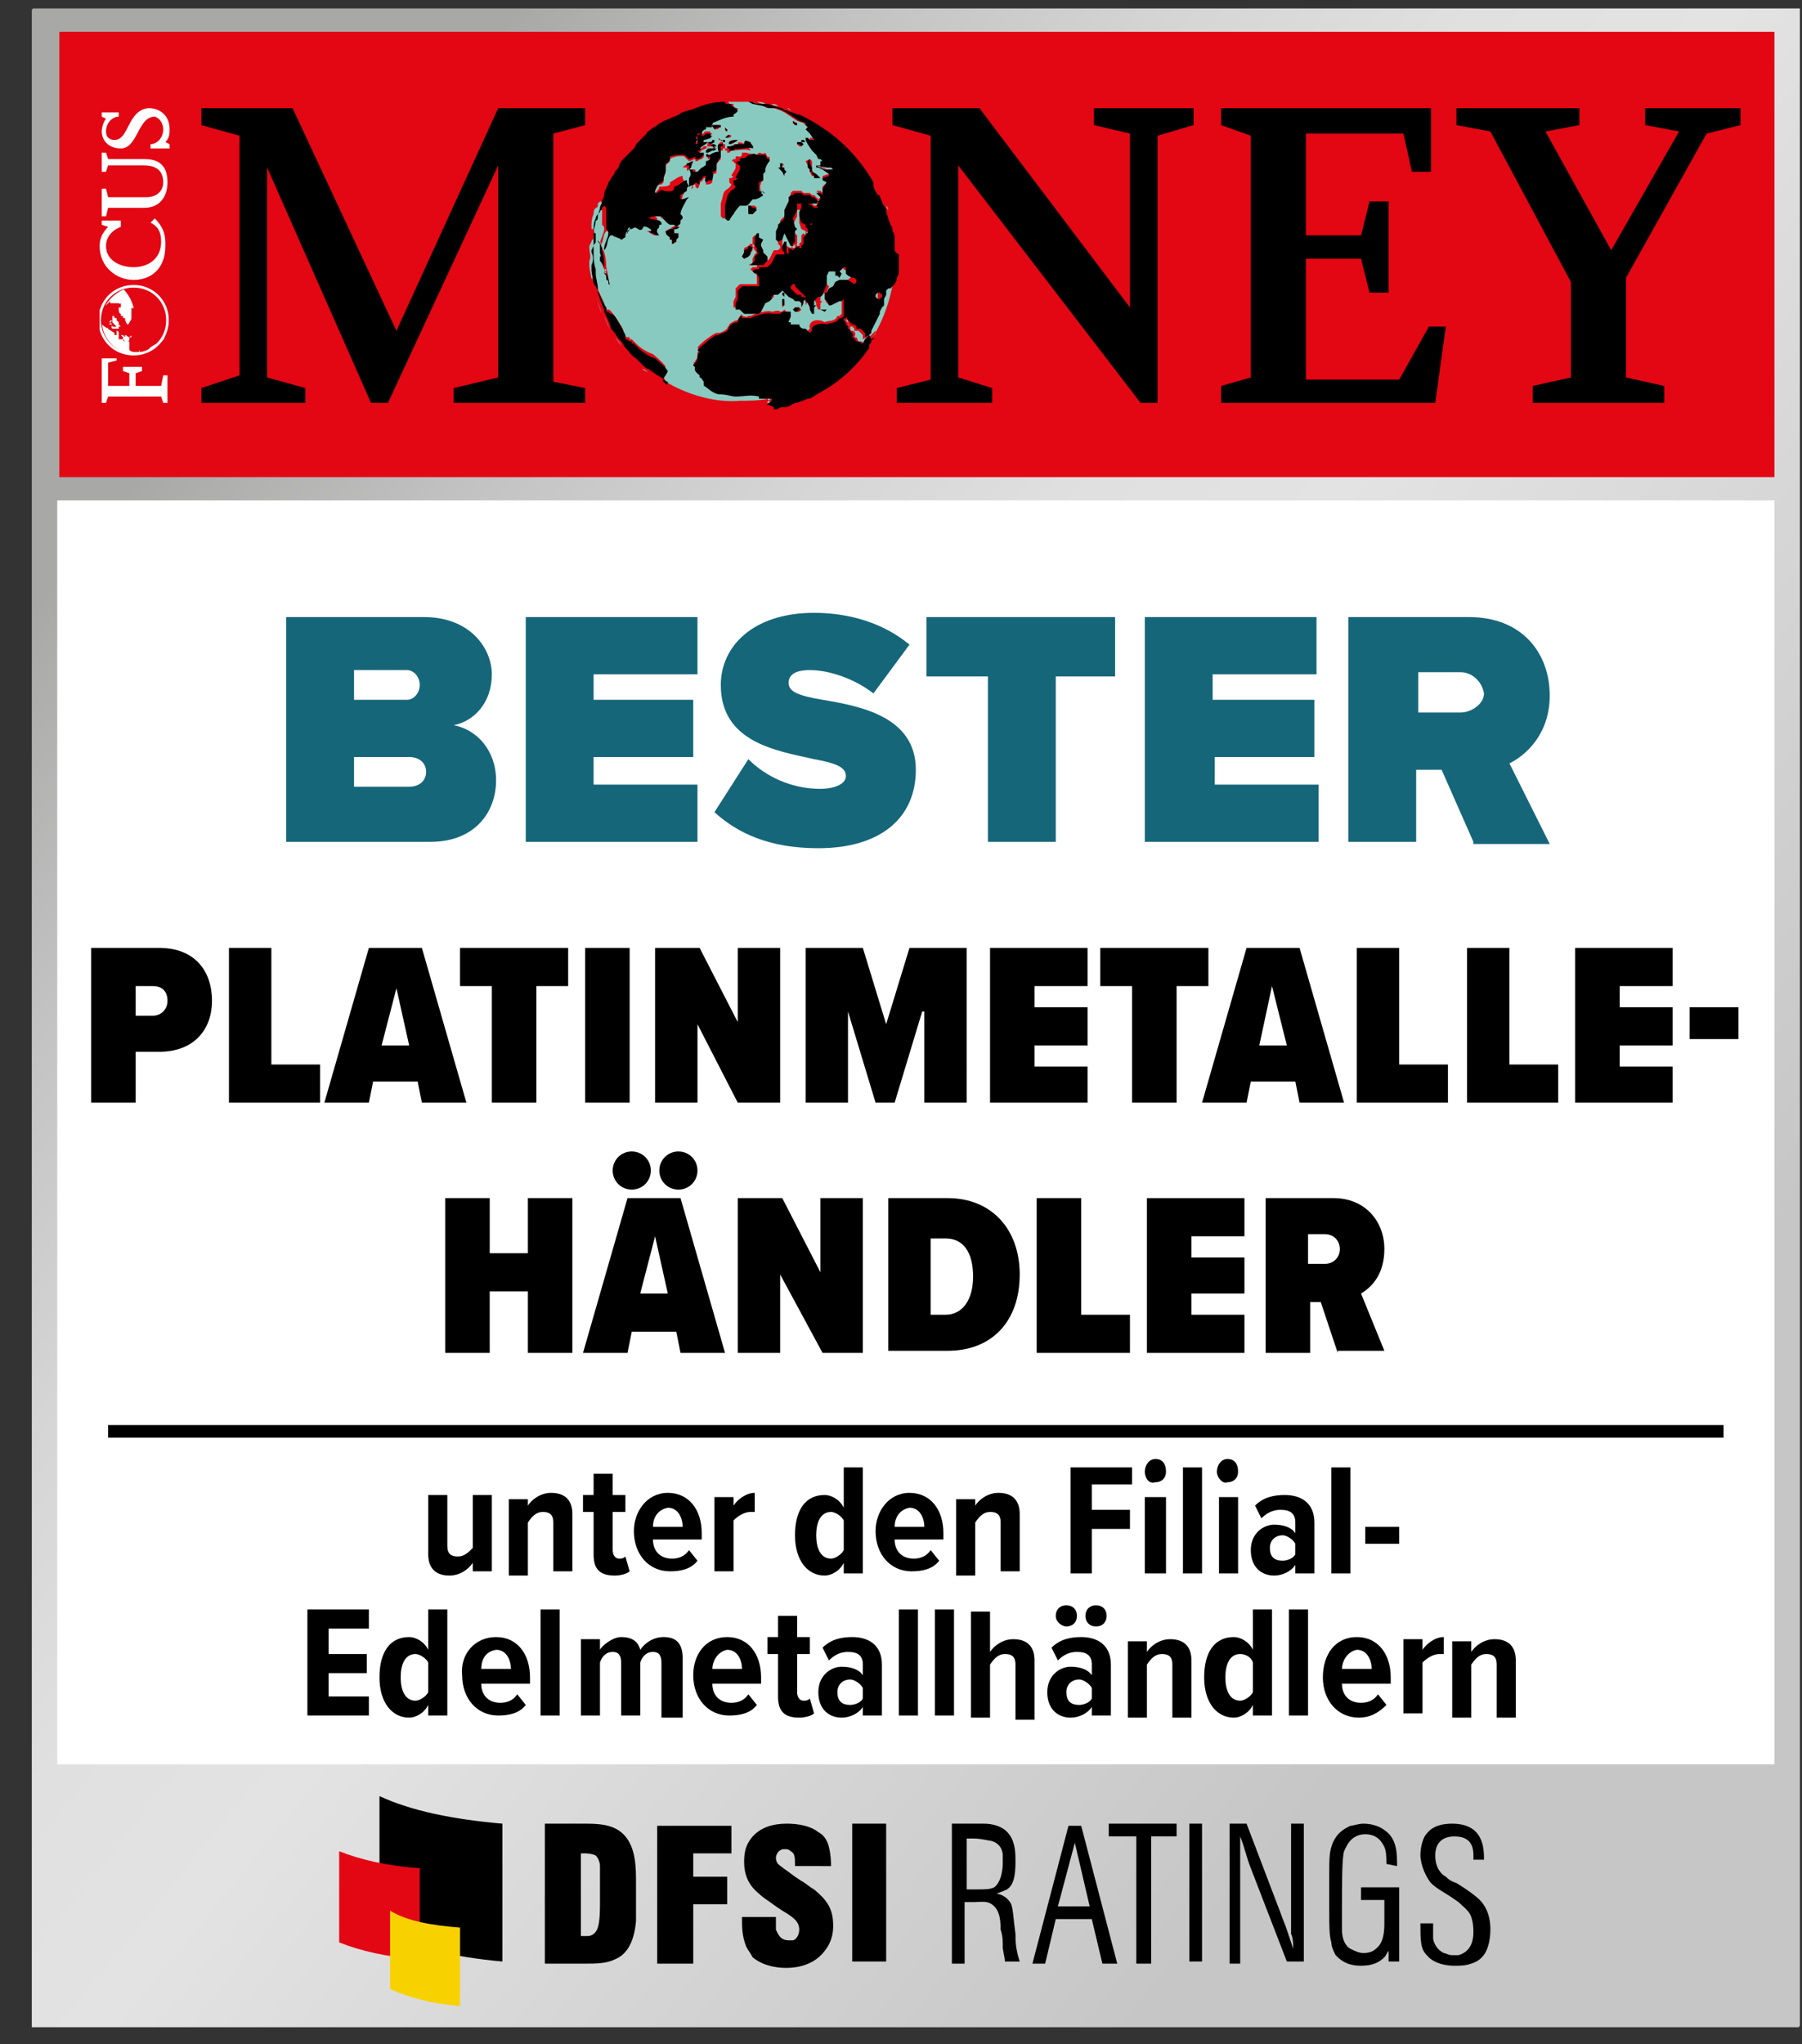 <?xml version="1.0" encoding="utf-8"?>
<!-- Generator: Adobe Illustrator 27.7.0, SVG Export Plug-In . SVG Version: 6.00 Build 0)  -->
<svg version="1.1" id="Ebene_1" xmlns="http://www.w3.org/2000/svg" xmlns:xlink="http://www.w3.org/1999/xlink" x="0px" y="0px"
	 viewBox="0 0 85 96.4" style="enable-background:new 0 0 85 96.4;" xml:space="preserve">
<rect x="0" y="0" width="85" height="96.4" fill="#333333" stroke="none"/>
<style type="text/css">
	
		.st0{clip-path:url(#SVGID_00000173882822089322798420000015077509966368416955_);fill:url(#SVGID_00000134947209900439126770000013841465715379049863_);}
	.st1{fill:#FFFFFF;}
	.st2{fill:none;stroke:#000000;stroke-width:0.596;}
	.st3{fill:#16667A;}
	.st4{fill:#E30613;}
	.st5{clip-path:url(#SVGID_00000108988062462547092460000007953165378229958023_);fill-rule:evenodd;clip-rule:evenodd;}
	.st6{clip-path:url(#SVGID_00000108988062462547092460000007953165378229958023_);}
	.st7{clip-path:url(#SVGID_00000108988062462547092460000007953165378229958023_);fill:#E30613;}
	.st8{clip-path:url(#SVGID_00000108988062462547092460000007953165378229958023_);fill:#F8D200;}
	.st9{clip-path:url(#SVGID_00000108988062462547092460000007953165378229958023_);fill:#89CAC0;}
	.st10{clip-path:url(#SVGID_00000108988062462547092460000007953165378229958023_);fill:#FFFFFF;}
	
		.st11{clip-path:url(#SVGID_00000089573202291923425880000016739636501104385706_);fill:none;stroke:#FFFFFF;stroke-width:0.123;stroke-miterlimit:10;}
	.st12{clip-path:url(#SVGID_00000159452266654089676300000013004084650160659391_);fill:#FFFFFF;}
	.st13{clip-path:url(#SVGID_00000038400781403074820230000008749521378566794885_);fill:#FFFFFF;}
</style>
<g>
	<g>
		<defs>
			<polygon id="SVGID_1_" points="1.5,0.4 1.5,95.6 84.9,95.6 84.9,0.4 84.9,0.4 			"/>
		</defs>
		<clipPath id="SVGID_00000150072649539818370360000000805821741685190049_">
			<use xlink:href="#SVGID_1_"  style="overflow:visible;"/>
		</clipPath>
		
			<linearGradient id="SVGID_00000134224197123688631890000014471854390619757212_" gradientUnits="userSpaceOnUse" x1="91.228" y1="847.065" x2="92.228" y2="847.065" gradientTransform="matrix(64.879 50.519 50.519 -64.879 -48703.645 50368.266)">
			<stop  offset="0" style="stop-color:#A8A8A7"/>
			<stop  offset="9.336884e-03" style="stop-color:#AAAAA9"/>
			<stop  offset="0.155" style="stop-color:#C3C3C3"/>
			<stop  offset="0.295" style="stop-color:#D5D5D5"/>
			<stop  offset="0.426" style="stop-color:#E0E0E0"/>
			<stop  offset="0.54" style="stop-color:#E3E3E3"/>
			<stop  offset="1" style="stop-color:#C6C6C6"/>
			<stop  offset="1" style="stop-color:#C6C6C6"/>
			<stop  offset="1" style="stop-color:#C6C6C6"/>
			<stop  offset="1" style="stop-color:#C6C6C6"/>
			<stop  offset="1" style="stop-color:#C6C6C6"/>
		</linearGradient>
		
			<polygon style="clip-path:url(#SVGID_00000150072649539818370360000000805821741685190049_);fill:url(#SVGID_00000134224197123688631890000014471854390619757212_);" points="
			33,-40 131,36.3 53.4,136 -44.6,59.7 		"/>
	</g>
	<rect x="2.7" y="23.6" class="st1" width="81" height="59.6"/>
	<g>
		<path d="M22.3,74.2v-0.5c-0.2,0.3-0.6,0.6-1.1,0.6c-0.7,0-1-0.4-1-1v-2.8h0.9v2.4c0,0.4,0.2,0.5,0.5,0.5c0.3,0,0.5-0.2,0.7-0.4
			v-2.5h0.9v3.6H22.3z"/>
		<path d="M26.1,74.2v-2.4c0-0.4-0.2-0.5-0.5-0.5c-0.3,0-0.5,0.2-0.7,0.5v2.5H24v-3.6h0.9V71c0.2-0.3,0.6-0.6,1.1-0.6
			c0.7,0,1,0.4,1,1v2.7H26.1z"/>
		<path d="M28,73.3v-2h-0.5v-0.8H28v-1h0.9v1h0.6v0.8h-0.6v1.8c0,0.2,0.1,0.4,0.3,0.4c0.1,0,0.2,0,0.3-0.1l0.2,0.7
			c-0.1,0.1-0.4,0.2-0.7,0.2C28.2,74.3,28,73.9,28,73.3z"/>
		<path d="M31.5,70.4c1,0,1.6,0.8,1.6,1.9v0.3h-2.3c0,0.5,0.3,0.9,0.9,0.9c0.3,0,0.6-0.1,0.8-0.4l0.4,0.5c-0.3,0.4-0.8,0.5-1.3,0.5
			c-1,0-1.7-0.8-1.7-1.9C29.9,71.3,30.5,70.4,31.5,70.4z M30.8,72h1.4c0-0.4-0.2-0.9-0.7-0.9C31,71.2,30.8,71.6,30.8,72z"/>
		<path d="M33.7,74.2v-3.6h0.9V71c0.2-0.3,0.6-0.6,1-0.6v0.9c-0.1,0-0.1,0-0.2,0c-0.3,0-0.6,0.2-0.8,0.4v2.4H33.7z"/>
		<path d="M39.8,74.2v-0.5c-0.2,0.4-0.6,0.6-0.9,0.6c-0.8,0-1.4-0.7-1.4-1.9c0-1.2,0.5-1.9,1.4-1.9c0.3,0,0.7,0.2,0.9,0.6v-1.9h0.9
			v5H39.8z M39.8,71.7c-0.1-0.2-0.4-0.4-0.6-0.4c-0.5,0-0.7,0.5-0.7,1.1c0,0.6,0.2,1.1,0.7,1.1c0.2,0,0.5-0.2,0.6-0.4V71.7z"/>
		<path d="M42.9,70.4c1,0,1.6,0.8,1.6,1.9v0.3h-2.3c0,0.5,0.3,0.9,0.9,0.9c0.3,0,0.6-0.1,0.8-0.4l0.4,0.5c-0.3,0.4-0.8,0.5-1.3,0.5
			c-1,0-1.7-0.8-1.7-1.9C41.3,71.3,41.9,70.4,42.9,70.4z M42.2,72h1.4c0-0.4-0.2-0.9-0.7-0.9C42.4,71.2,42.2,71.6,42.2,72z"/>
		<path d="M47.2,74.2v-2.4c0-0.4-0.2-0.5-0.5-0.5c-0.3,0-0.5,0.2-0.7,0.5v2.5h-0.9v-3.6H46V71c0.2-0.3,0.6-0.6,1.1-0.6
			c0.7,0,1,0.4,1,1v2.7H47.2z"/>
		<path d="M50.5,74.2v-5h2.9V70h-1.9v1.2h1.8v0.9h-1.8v2.1H50.5z"/>
		<path d="M54,69.4c0-0.3,0.2-0.6,0.5-0.6c0.3,0,0.5,0.2,0.5,0.6c0,0.3-0.2,0.5-0.5,0.5C54.2,70,54,69.7,54,69.4z M54,74.2v-3.6H55
			v3.6H54z"/>
		<path d="M55.8,74.2v-5h0.9v5H55.8z"/>
		<path d="M57.4,69.4c0-0.3,0.2-0.6,0.5-0.6c0.3,0,0.5,0.2,0.5,0.6c0,0.3-0.2,0.5-0.5,0.5C57.7,70,57.4,69.7,57.4,69.4z M57.5,74.2
			v-3.6h0.9v3.6H57.5z"/>
		<path d="M61.1,74.2v-0.4c-0.2,0.3-0.6,0.5-1,0.5c-0.6,0-1.1-0.4-1.1-1.2c0-0.8,0.6-1.2,1.1-1.2c0.4,0,0.8,0.1,1,0.4v-0.5
			c0-0.4-0.2-0.6-0.7-0.6c-0.3,0-0.6,0.1-0.9,0.4L59.2,71c0.4-0.4,0.9-0.5,1.4-0.5c0.8,0,1.4,0.4,1.4,1.3v2.4H61.1z M61.1,72.8
			c-0.1-0.2-0.4-0.4-0.6-0.4c-0.3,0-0.6,0.2-0.6,0.6s0.2,0.6,0.6,0.6c0.2,0,0.5-0.1,0.6-0.3V72.8z"/>
		<path d="M62.8,74.2v-5h0.9v5H62.8z"/>
		<path d="M64.4,72.7V72H66v0.8H64.4z"/>
	</g>
	<g>
		<path d="M14.5,80.9v-5h2.9v0.9h-1.9v1.2h1.8v0.9h-1.8V80h1.9v0.9H14.5z"/>
		<path d="M20.2,80.9v-0.5C20,80.8,19.6,81,19.3,81c-0.8,0-1.4-0.7-1.4-1.9c0-1.2,0.5-1.9,1.4-1.9c0.3,0,0.7,0.2,0.9,0.6v-1.9h0.9v5
			H20.2z M20.2,78.4c-0.1-0.2-0.4-0.4-0.6-0.4c-0.5,0-0.7,0.5-0.7,1.1c0,0.6,0.2,1.1,0.7,1.1c0.2,0,0.5-0.2,0.6-0.4V78.4z"/>
		<path d="M23.4,77.2c1,0,1.6,0.8,1.6,1.9v0.3h-2.3c0,0.5,0.3,0.9,0.9,0.9c0.3,0,0.6-0.1,0.8-0.4l0.4,0.5c-0.3,0.4-0.8,0.5-1.3,0.5
			c-1,0-1.7-0.8-1.7-1.9C21.7,78,22.4,77.2,23.4,77.2z M22.7,78.7h1.4c0-0.4-0.2-0.9-0.7-0.9C22.8,77.9,22.7,78.4,22.7,78.7z"/>
		<path d="M25.5,80.9v-5h0.9v5H25.5z"/>
		<path d="M31.2,80.9v-2.5c0-0.3-0.1-0.5-0.4-0.5s-0.5,0.2-0.6,0.5v2.5h-0.9v-2.5c0-0.3-0.1-0.5-0.4-0.5c-0.3,0-0.5,0.2-0.6,0.5v2.5
			h-0.9v-3.6h0.9v0.5c0.1-0.2,0.6-0.6,1-0.6c0.5,0,0.8,0.2,0.9,0.6c0.2-0.3,0.6-0.6,1.1-0.6c0.6,0,0.9,0.3,0.9,1v2.8H31.2z"/>
		<path d="M34.3,77.2c1,0,1.6,0.8,1.6,1.9v0.3h-2.3c0,0.5,0.3,0.9,0.9,0.9c0.3,0,0.6-0.1,0.8-0.4l0.4,0.5c-0.3,0.4-0.8,0.5-1.3,0.5
			c-1,0-1.7-0.8-1.7-1.9C32.7,78,33.3,77.2,34.3,77.2z M33.6,78.7H35c0-0.4-0.2-0.9-0.7-0.9C33.8,77.9,33.6,78.4,33.6,78.7z"/>
		<path d="M36.7,80v-2h-0.5v-0.8h0.5v-1h0.9v1h0.6V78h-0.6v1.8c0,0.2,0.1,0.4,0.3,0.4c0.1,0,0.2,0,0.3-0.1l0.2,0.7
			c-0.1,0.1-0.4,0.2-0.7,0.2C37,81,36.7,80.7,36.7,80z"/>
		<path d="M40.7,80.9v-0.4c-0.2,0.3-0.6,0.5-1,0.5c-0.6,0-1.1-0.4-1.1-1.2c0-0.8,0.6-1.2,1.1-1.2c0.4,0,0.8,0.1,1,0.4v-0.5
			c0-0.4-0.2-0.6-0.7-0.6c-0.3,0-0.6,0.1-0.9,0.4l-0.3-0.6c0.4-0.4,0.9-0.5,1.4-0.5c0.8,0,1.4,0.4,1.4,1.3v2.4H40.7z M40.7,79.6
			c-0.1-0.2-0.4-0.4-0.6-0.4c-0.3,0-0.6,0.2-0.6,0.6s0.2,0.6,0.6,0.6c0.2,0,0.5-0.1,0.6-0.3V79.6z"/>
		<path d="M42.4,80.9v-5h0.9v5H42.4z"/>
		<path d="M44.1,80.9v-5H45v5H44.1z"/>
		<path d="M47.9,80.9v-2.4c0-0.4-0.2-0.5-0.5-0.5c-0.3,0-0.5,0.2-0.7,0.5v2.5h-0.9v-5h0.9v1.9c0.2-0.3,0.6-0.6,1.1-0.6
			c0.7,0,1,0.4,1,1v2.8H47.9z"/>
		<path d="M51.5,80.9v-0.4c-0.2,0.3-0.6,0.5-1,0.5c-0.6,0-1.1-0.4-1.1-1.2c0-0.8,0.6-1.2,1.1-1.2c0.4,0,0.8,0.1,1,0.4v-0.5
			c0-0.4-0.2-0.6-0.7-0.6c-0.3,0-0.6,0.1-0.9,0.4l-0.3-0.6c0.4-0.4,0.9-0.5,1.4-0.5c0.8,0,1.4,0.4,1.4,1.3v2.4H51.5z M49.8,76.2
			c0-0.3,0.2-0.5,0.5-0.5c0.3,0,0.5,0.2,0.5,0.5s-0.2,0.5-0.5,0.5C50.1,76.7,49.8,76.5,49.8,76.2z M51.5,79.6
			c-0.1-0.2-0.4-0.4-0.6-0.4c-0.3,0-0.6,0.2-0.6,0.6s0.2,0.6,0.6,0.6c0.2,0,0.5-0.1,0.6-0.3V79.6z M51.2,76.2c0-0.3,0.2-0.5,0.5-0.5
			s0.5,0.2,0.5,0.5s-0.2,0.5-0.5,0.5S51.2,76.5,51.2,76.2z"/>
		<path d="M55.3,80.9v-2.4c0-0.4-0.2-0.5-0.5-0.5c-0.3,0-0.5,0.2-0.7,0.5v2.5h-0.9v-3.6h0.9v0.5c0.2-0.3,0.6-0.6,1.1-0.6
			c0.7,0,1,0.4,1,1v2.7H55.3z"/>
		<path d="M59.1,80.9v-0.5c-0.2,0.4-0.6,0.6-0.9,0.6c-0.8,0-1.4-0.7-1.4-1.9c0-1.2,0.5-1.9,1.4-1.9c0.3,0,0.7,0.2,0.9,0.6v-1.9H60v5
			H59.1z M59.1,78.4C59,78.1,58.7,78,58.5,78c-0.5,0-0.7,0.5-0.7,1.1c0,0.6,0.2,1.1,0.7,1.1c0.2,0,0.5-0.2,0.6-0.4V78.4z"/>
		<path d="M60.8,80.9v-5h0.9v5H60.8z"/>
		<path d="M64,77.2c1,0,1.6,0.8,1.6,1.9v0.3h-2.3c0,0.5,0.3,0.9,0.9,0.9c0.3,0,0.6-0.1,0.8-0.4l0.4,0.5C65,80.8,64.6,81,64.1,81
			c-1,0-1.7-0.8-1.7-1.9C62.4,78,63,77.2,64,77.2z M63.3,78.7h1.4c0-0.4-0.2-0.9-0.7-0.9C63.5,77.9,63.3,78.4,63.3,78.7z"/>
		<path d="M66.2,80.9v-3.6h0.9v0.5c0.2-0.3,0.6-0.6,1-0.6V78c-0.1,0-0.1,0-0.2,0c-0.3,0-0.6,0.2-0.8,0.4v2.4H66.2z"/>
		<path d="M70.6,80.9v-2.4c0-0.4-0.2-0.5-0.5-0.5c-0.3,0-0.5,0.2-0.7,0.5v2.5h-0.9v-3.6h0.9v0.5c0.2-0.3,0.6-0.6,1.1-0.6
			c0.7,0,1,0.4,1,1v2.7H70.6z"/>
	</g>
	<line class="st2" x1="5.1" y1="67.5" x2="81.3" y2="67.5"/>
	<path d="M4.3,44.7h3.2c1.7,0,2.5,1.1,2.5,2.5c0,1.3-0.8,2.4-2.5,2.4H6.4V52H4.3V44.7z M7.2,46.5H6.4v1.4h0.8c0.4,0,0.7-0.3,0.7-0.7
		C7.9,46.7,7.6,46.5,7.2,46.5z M10.7,44.7h2.1v5.5h2.3V52h-4.3V44.7z M19.7,51h-2.1l-0.2,1h-2.1l2.1-7.3h2.5l2.1,7.3h-2.1L19.7,51z
		 M18,49.3h1.3l-0.6-2.7L18,49.3z M23.2,46.5h-1.5v-1.8h5.1v1.8h-1.5V52h-2.1V46.5z M27.6,44.7h2.1V52h-2.1V44.7z M32.9,48.3V52h-2
		v-7.3h2.1l1.8,3.5v-3.5h2V52h-2L32.9,48.3z M43.5,47.7L42.2,52h-0.9l-1.3-4.3V52h-2v-7.3h2.7l1.1,3.6l1.1-3.6h2.7V52h-2V47.7z
		 M46.7,44.7h4.6v1.8h-2.5v1h2.5v1.8h-2.5v1h2.5V52h-4.6V44.7z M53.4,46.5h-1.5v-1.8H57v1.8h-1.5V52h-2.1V46.5z M61.1,51H59l-0.2,1
		h-2.1l2.1-7.3h2.5l2.1,7.3h-2.1L61.1,51z M59.4,49.3h1.3L60,46.5L59.4,49.3z M63.9,44.7H66v5.5h2.3V52h-4.3V44.7z M69.1,44.7h2.1
		v5.5h2.3V52h-4.3V44.7z M74.3,44.7h4.6v1.8h-2.5v1h2.5v1.8h-2.5v1h2.5V52h-4.6V44.7z M79.7,47.5H82V49h-2.3V47.5z"/>
	<g>
		<path d="M24.9,63.8v-2.9h-1.8v2.9H21v-7.3h2.1v2.6h1.8v-2.6H27v7.3H24.9z"/>
		<path d="M32.1,63.8l-0.2-1h-2.1l-0.2,1h-2.1l2.1-7.3h2.5l2.1,7.3H32.1z M28.9,55.2c0-0.5,0.4-0.9,0.9-0.9c0.5,0,0.9,0.4,0.9,0.9
			c0,0.5-0.4,0.9-0.9,0.9C29.3,56.1,28.9,55.7,28.9,55.2z M30.9,58.3L30.2,61h1.3L30.9,58.3z M31.1,55.2c0-0.5,0.4-0.9,0.9-0.9
			s0.9,0.4,0.9,0.9c0,0.5-0.4,0.9-0.9,0.9S31.1,55.7,31.1,55.2z"/>
		<path d="M38.8,63.8l-2-3.7v3.7h-2v-7.3h2.1l1.8,3.5v-3.5h2v7.3H38.8z"/>
		<path d="M41.9,63.8v-7.3h2.8c2.1,0,3.4,1.5,3.4,3.6c0,2.2-1.3,3.6-3.4,3.6H41.9z M43.9,62h0.7c0.8,0,1.3-0.7,1.3-1.8
			c0-1.2-0.5-1.8-1.3-1.8h-0.7V62z"/>
		<path d="M48.9,63.8v-7.3h2.1V62h2.3v1.8H48.9z"/>
		<path d="M54.1,63.8v-7.3h4.6v1.8h-2.5v1h2.5V61h-2.5v1h2.5v1.8H54.1z"/>
		<path d="M63.1,63.8l-0.8-2.4h-0.5v2.4h-2.1v-7.3h3.2c1.5,0,2.4,1.1,2.4,2.4c0,1.2-0.6,1.8-1.1,2.1l1.1,2.7H63.1z M62.5,58.2h-0.8
			v1.4h0.8c0.4,0,0.7-0.3,0.7-0.7C63.2,58.5,62.9,58.2,62.5,58.2z"/>
	</g>
	<g>
		<path class="st3" d="M13.5,39.7V29.1h6.5c2.2,0,3.2,1.5,3.2,2.7c0,1.3-0.8,2.2-1.8,2.4c1.1,0.2,2,1.2,2,2.6c0,1.5-1,2.9-3.1,2.9
			H13.5z M16.7,33h2.5c0.3,0,0.6-0.3,0.6-0.7c0-0.4-0.3-0.7-0.6-0.7h-2.5V33z M16.7,37.1h2.6c0.5,0,0.8-0.3,0.8-0.7
			c0-0.4-0.3-0.7-0.8-0.7h-2.6V37.1z"/>
		<path class="st3" d="M24.8,39.7V29.1h8.1v2.7H28V33h4.7v2.7H28V37h4.9v2.7H24.8z"/>
		<path class="st3" d="M35.3,35.8c0.8,0.8,2,1.4,3.4,1.4c0.6,0,1.2-0.2,1.2-0.6s-0.4-0.6-1.5-0.8C36.6,35.4,34,35,34,32.3
			c0-1.8,1.5-3.4,4.4-3.4c1.7,0,3.3,0.5,4.5,1.5l-1.7,2.3c-0.9-0.7-2.1-1.1-3-1.1c-0.8,0-1,0.3-1,0.6c0,0.4,0.4,0.6,1.6,0.8
			c1.8,0.3,4.4,0.8,4.4,3.3c0,2.3-1.7,3.7-4.6,3.7c-2.3,0-3.8-0.7-4.9-1.7L35.3,35.8z"/>
		<path class="st3" d="M46.6,39.7v-7.8h-2.9v-2.8h8.9v2.8h-2.8v7.8H46.6z"/>
		<path class="st3" d="M54,39.7V29.1h8.1v2.7h-4.9V33H62v2.7h-4.7V37h4.9v2.7H54z"/>
		<path class="st3" d="M69.5,39.7l-1.5-3.4h-1.2v3.4h-3.2V29.1h5.7c2.5,0,3.8,1.7,3.8,3.7c0,1.8-1.1,2.8-1.9,3.2l1.9,3.8H69.5z
			 M68.9,31.7h-2v1.9h2c0.5,0,1.1-0.4,1.1-0.9C69.9,32.1,69.4,31.7,68.9,31.7z"/>
	</g>
	<rect x="2.8" y="1.5" class="st4" width="80.9" height="21"/>
	<g>
		<defs>
			<rect id="SVGID_00000057107342382143451400000004732165019784322707_" x="1.5" y="0.4" width="83.3" height="95.2"/>
		</defs>
		<clipPath id="SVGID_00000018936384424755864310000017583485852808788629_">
			<use xlink:href="#SVGID_00000057107342382143451400000004732165019784322707_"  style="overflow:visible;"/>
		</clipPath>
		
			<path style="clip-path:url(#SVGID_00000018936384424755864310000017583485852808788629_);fill-rule:evenodd;clip-rule:evenodd;" d="
			M25.8,92.6h1.8c0.5,0,1,0,1.4-0.2c0.5-0.2,0.9-0.7,1-1.8c0-0.2,0-0.4,0-0.6v-1.2c0-0.7,0-1.6-0.5-2.2c-0.5-0.6-1.3-0.6-2-0.6h-1.8
			V92.6z M27.4,91.3v-3.9h0.2c0,0,0.3,0,0.5,0.1c0.1,0.1,0.2,0.3,0.2,0.5c0,0.2,0,0.4,0,0.9v0.9c0,0.2,0,0.8-0.1,1.1
			c-0.1,0.3-0.3,0.4-0.5,0.4c-0.1,0-0.2,0-0.2,0H27.4z"/>
		<polygon style="clip-path:url(#SVGID_00000018936384424755864310000017583485852808788629_);" points="32.7,92.6 32.7,89.8 
			34.3,89.8 34.3,88.5 32.7,88.5 32.7,87.4 34.5,87.4 34.5,86.1 31,86.1 31,92.6 		"/>
		<path style="clip-path:url(#SVGID_00000018936384424755864310000017583485852808788629_);" d="M39.2,88c0-0.1,0-0.5-0.1-0.9
			c-0.1-0.4-0.3-0.6-0.5-0.7c-0.5-0.4-1.3-0.4-1.5-0.4c-1.2,0-1.7,0.6-1.9,1.1c-0.1,0.3-0.1,0.6-0.1,0.7c0,0.6,0.2,1.1,0.7,1.5
			c0.2,0.2,0.4,0.3,0.8,0.6l0.3,0.2c0.5,0.3,0.8,0.5,0.8,0.9c0,0.3-0.2,0.5-0.3,0.5c-0.1,0-0.2,0-0.2,0c-0.4,0-0.5-0.3-0.6-0.5
			c0-0.2,0-0.6,0-0.6h-1.6c0,0.5,0,0.9,0.2,1.4c0.1,0.2,0.2,0.3,0.3,0.5c0.6,0.5,1.4,0.5,1.6,0.5c0.2,0,1.2,0,1.8-0.8
			c0.4-0.5,0.4-1,0.4-1.2c0-0.8-0.3-1.2-0.9-1.7c-0.2-0.1-0.4-0.3-0.6-0.4l-0.3-0.2c-0.4-0.3-0.7-0.5-0.8-0.6c0,0-0.1-0.1-0.1-0.3
			c0-0.1,0.1-0.4,0.4-0.4c0.1,0,0.2,0,0.3,0.1c0.2,0.1,0.2,0.3,0.2,0.7L39.2,88z"/>
		
			<rect x="40.2" y="86" style="clip-path:url(#SVGID_00000018936384424755864310000017583485852808788629_);" width="1.6" height="6.5"/>
		<path style="clip-path:url(#SVGID_00000018936384424755864310000017583485852808788629_);" d="M23.7,86v6.5
			c-2.3-0.2-4.3-0.7-5.8-1.3l0-6.5C19.4,85.4,21.4,85.8,23.7,86"/>
		<path style="clip-path:url(#SVGID_00000018936384424755864310000017583485852808788629_);fill:#E30613;" d="M19.8,88.1v4.3
			C18.3,92.3,17,92,16,91.6l0-4.3C17,87.7,18.3,88,19.8,88.1"/>
		<path style="clip-path:url(#SVGID_00000018936384424755864310000017583485852808788629_);fill:#F8D200;" d="M21.7,90.9v3.7
			c-1.3-0.1-2.4-0.4-3.3-0.8v-3.7C19.2,90.6,20.4,90.8,21.7,90.9"/>
		<path style="clip-path:url(#SVGID_00000018936384424755864310000017583485852808788629_);" d="M45.9,86c0.2,0,0.3,0,0.5,0
			c0.4,0,0.9,0.1,1.2,0.5c0.3,0.4,0.3,0.9,0.3,1.3c0,0.7-0.1,1.1-0.4,1.3c-0.2,0.1-0.5,0.2-0.5,0.2c0.1,0,0.5,0.1,0.7,0.5
			c0.1,0.3,0.1,0.7,0.2,1.4c0,0.3,0,0.7,0.2,1.3h-0.7c0-0.2-0.1-0.5-0.1-0.7c0-0.3,0-0.5-0.1-0.8c0-0.6-0.1-0.9-0.3-1.1
			c-0.3-0.3-0.6-0.2-1-0.2h-0.4v2.9h-0.6V86H45.9z M45.6,89.1H46c0.5,0,0.7,0,0.9-0.1c0.4-0.3,0.4-1.1,0.4-1.1c0-0.1,0-0.2,0-0.4
			c0-0.2-0.1-0.6-0.6-0.7c-0.1,0-0.4-0.1-0.8-0.1h-0.3V89.1z"/>
		<path style="clip-path:url(#SVGID_00000018936384424755864310000017583485852808788629_);" d="M52.7,92.6H52l-0.5-2.1h-1.7
			l-0.5,2.1h-0.6l1.7-6.5H51L52.7,92.6z M49.9,89.9h1.5l-0.7-3L49.9,89.9z"/>
		<polygon style="clip-path:url(#SVGID_00000018936384424755864310000017583485852808788629_);" points="55.5,86 55.5,86.6 
			54.3,86.6 54.3,92.6 53.6,92.6 53.6,86.6 52.3,86.6 52.3,86 		"/>
		
			<rect x="56.1" y="86" style="clip-path:url(#SVGID_00000018936384424755864310000017583485852808788629_);" width="0.6" height="6.5"/>
		<path style="clip-path:url(#SVGID_00000018936384424755864310000017583485852808788629_);" d="M58.8,86l1.6,4.2
			c0.1,0.3,0.2,0.5,0.3,0.8c0.1,0.3,0.2,0.6,0.3,0.9c0-0.2,0-0.5-0.1-0.7c0-0.5,0-0.9,0-1.4l0-3.8h0.6v6.5h-0.8L59,88.1
			c-0.2-0.5-0.3-1-0.5-1.5c0,0.5,0,1,0,1.6v0.5l0,3.9H58V86H58.8z"/>
		<path style="clip-path:url(#SVGID_00000018936384424755864310000017583485852808788629_);" d="M65.4,87.9c0-0.2,0-0.6-0.1-0.8
			c-0.1-0.2-0.3-0.6-0.9-0.6c-0.7,0-0.9,0.6-1,0.8c-0.1,0.3-0.1,1.6-0.1,2.7c0,0.3,0,0.6,0,1c0,0.5,0.2,0.8,0.4,0.9
			c0.2,0.1,0.4,0.2,0.6,0.2c0.1,0,0.4,0,0.6-0.2c0.4-0.3,0.4-0.9,0.4-1.3v-1h-1.1v-0.6H66v3.5h-0.5V92c-0.1,0.1-0.1,0.2-0.2,0.3
			c-0.2,0.2-0.5,0.4-1.1,0.4c-0.7,0-1-0.3-1.2-0.5c-0.1-0.2-0.2-0.4-0.2-0.6c-0.1-0.3-0.1-0.8-0.1-1.5c0-0.6,0-1.1,0-1.7
			c0-0.6,0-1,0.1-1.3c0.2-0.7,0.7-0.9,0.9-1c0.1,0,0.4-0.1,0.6-0.1c0.1,0,0.6,0,1,0.3c0.6,0.4,0.6,1.1,0.6,1.7L65.4,87.9z"/>
		<path style="clip-path:url(#SVGID_00000018936384424755864310000017583485852808788629_);" d="M69.5,87.7c0-0.3,0.1-1.1-0.9-1.1
			c-0.3,0-0.9,0.1-0.9,0.9c0,0.6,0.3,0.9,0.5,1c0.1,0.1,0.2,0.2,0.5,0.3c0.5,0.3,0.9,0.6,1.1,0.8c0.5,0.5,0.5,1.2,0.5,1.4
			c0,0.1,0,0.9-0.4,1.3c-0.1,0.1-0.2,0.2-0.5,0.3c-0.3,0.1-0.5,0.1-0.8,0.1c-0.1,0-0.9,0-1.3-0.5C67,91.9,67,91.5,67,90.7h0.6
			c0,0,0,0.4,0,0.7c0,0.1,0.1,0.5,0.5,0.7c0.1,0,0.2,0.1,0.4,0.1c0.2,0,0.2,0,0.3,0c0.7-0.2,0.7-0.9,0.7-1.1c0-0.1,0-0.4-0.1-0.7
			c-0.1-0.3-0.4-0.5-0.6-0.7c-0.7-0.5-1-0.6-1.3-0.9c-0.4-0.5-0.5-1.1-0.5-1.3c0-0.1,0-0.5,0.2-0.9c0.2-0.3,0.5-0.6,1.3-0.6
			c1.5,0,1.5,1.2,1.5,1.7H69.5z"/>
		<path style="clip-path:url(#SVGID_00000018936384424755864310000017583485852808788629_);fill:#89CAC0;" d="M30,17.1
			c-0.2-0.2-0.3-0.3-0.5-0.5C29.6,16.7,29.8,16.9,30,17.1"/>
		<path style="clip-path:url(#SVGID_00000018936384424755864310000017583485852808788629_);fill:#89CAC0;" d="M29.3,16.3
			c-0.1-0.1-0.2-0.3-0.3-0.4C29.1,16,29.2,16.1,29.3,16.3"/>
		<path style="clip-path:url(#SVGID_00000018936384424755864310000017583485852808788629_);fill:#89CAC0;" d="M37,19
			c0,0-0.1,0-0.1,0C36.9,19,36.9,19,37,19"/>
		<path style="clip-path:url(#SVGID_00000018936384424755864310000017583485852808788629_);fill:#89CAC0;" d="M31.2,18.1
			C31.1,18,31,18,31,17.9C31,18,31.1,18,31.2,18.1"/>
		<path style="clip-path:url(#SVGID_00000018936384424755864310000017583485852808788629_);fill:#89CAC0;" d="M28.8,15.6
			c-0.1-0.2-0.2-0.4-0.3-0.7C28.6,15.1,28.7,15.4,28.8,15.6"/>
		<path style="clip-path:url(#SVGID_00000018936384424755864310000017583485852808788629_);fill:#89CAC0;" d="M30.6,17.6
			c-0.1-0.1-0.2-0.2-0.3-0.2C30.4,17.5,30.5,17.5,30.6,17.6"/>
		<path style="clip-path:url(#SVGID_00000018936384424755864310000017583485852808788629_);fill:#89CAC0;" d="M28.4,14.8
			c-0.1-0.3-0.2-0.5-0.3-0.8C28.2,14.3,28.3,14.6,28.4,14.8"/>
		<path style="clip-path:url(#SVGID_00000018936384424755864310000017583485852808788629_);fill:#89CAC0;" d="M27.9,11.3
			c0,0,0-0.1,0-0.1C27.9,11.2,27.9,11.3,27.9,11.3"/>
		<path style="clip-path:url(#SVGID_00000018936384424755864310000017583485852808788629_);fill:#89CAC0;" d="M27.9,12
			c0,0.3,0,0.6,0.1,0.9C27.9,12.6,27.9,12.3,27.9,12L27.9,12z"/>
		<path style="clip-path:url(#SVGID_00000018936384424755864310000017583485852808788629_);fill:#89CAC0;" d="M28.1,13.8
			C28,13.6,28,13.4,28,13.1C28,13.4,28,13.6,28.1,13.8"/>
		<path style="clip-path:url(#SVGID_00000018936384424755864310000017583485852808788629_);fill:#89CAC0;" d="M42.2,12.7L42.2,12.7
			l0,0.1l0,0.1l0,0L42.2,12.7l-0.1,0.1l0,0l0,0L42,13l0,0.1l-0.1,0.2l0,0l-0.1,0.1l-0.1,0.1l-0.1,0l0,0h0l-0.1,0.1l-0.1,0.1
			l-0.1,0.1l-0.1-0.1l-0.1,0L41.1,14l0,0.1l0,0l0.1,0.1l0,0l0,0.1l0-0.1l0,0l0.1,0l0.1-0.1l0-0.2l0-0.2l0,0.1l0.1,0l0.1,0l0,0l0,0.2
			l0,0.2l0,0.1l0,0.2l-0.1,0.1h0l0,0l-0.1,0.2l0,0.1l-0.1,0.2l-0.1,0.2l-0.1,0.2l0,0h0L41,15.7l0,0.1l-0.1,0.1L40.7,16l0,0l0-0.1
			l0-0.1l-0.1-0.1l0,0l-0.1-0.1l-0.1,0l0,0l-0.1,0v0h0l0-0.1l-0.1-0.1l-0.1,0l-0.1-0.1L40,15.1L40,14.9l0,0.2l0,0
			c-0.1,0-0.1-0.1-0.1-0.1l0,0.1c0.1,0.1,0.1,0.2,0.2,0.3l0,0c0,0,0,0.1,0,0.1l0,0c0,0,0,0.1,0.1,0.1c0.1,0,0.2,0.1,0.1,0.3l0,0
			c0.2,0,0.1,0.1,0.2,0.2c0,0,0.3,0,0.2,0.1c0,0,0,0.1,0.1,0l0.1-0.2c0.1-0.1,0.1-0.1,0.2-0.2l0.1-0.1l0.1-0.1l0,0l0,0l0,0l0,0
			c0,0,0,0,0,0.1c0,0,0,0.1-0.1,0.1c0,0.1-0.1,0.1-0.1,0.2c0,0,0,0,0,0C41.7,15.1,42.1,13.9,42.2,12.7L42.2,12.7L42.2,12.7z"/>
		<path style="clip-path:url(#SVGID_00000018936384424755864310000017583485852808788629_);fill:#89CAC0;" d="M28,10.6
			c0-0.1,0-0.2,0.1-0.2C28,10.5,28,10.5,28,10.6"/>
		<path style="clip-path:url(#SVGID_00000018936384424755864310000017583485852808788629_);fill:#89CAC0;" d="M37.6,18.8
			c0,0-0.1,0-0.1,0C37.5,18.8,37.6,18.8,37.6,18.8"/>
		<path style="clip-path:url(#SVGID_00000018936384424755864310000017583485852808788629_);fill:#89CAC0;" d="M36.5,19.1L36.5,19.1
			L36.3,19l0,0l-0.1,0c-0.1,0,0.3-0.3,0.2-0.3l-0.1,0l-0.1,0c-0.1,0-0.3,0.1-0.4,0l0-0.1c-0.4-0.1-0.7,0.1-1.1,0
			c-0.3,0-0.5-0.1-0.7-0.1c-0.4,0-0.7-0.4-0.8-0.4l0-0.1c0,0,0-0.1,0-0.1c-0.1,0-0.1-0.1-0.2-0.2l0-0.1c-0.1-0.1-0.3-0.2-0.2-0.4
			c0,0-0.1-0.1-0.1-0.1c0,0,0.1,0,0.1-0.1c0,0,0.1-0.1,0.1-0.2l0-0.1c0-0.1,0-0.1,0.1-0.2c0,0-0.1-0.1-0.1-0.1c0,0,0,0,0,0
			c0.1-0.2,0.8-0.7,0.9-0.7l0.1,0c0.1,0,0.3-0.1,0.4-0.2c0,0,0,0,0,0h0c0-0.1,0.1-0.1,0.1-0.2c0.1-0.1,0.3-0.2,0.4-0.2
			c0-0.1,0.2-0.3,0.2-0.3l0,0.1c0.1,0,0.2,0.1,0.3,0l0,0l0.1,0c0.2-0.1,0.8-0.3,1-0.2c0.1,0,0.3-0.1,0.4,0c0.1,0,0.1,0,0.2-0.1
			l0.1,0.1l0.1,0l0,0.1l0,0.1c0,0.1-0.1,0.2-0.1,0.3l0.1,0l0,0.1c0.1,0,0.3,0,0.4,0c0,0.1,0.1,0.1,0.2,0.2l0.1,0l0.2,0.1l0.1-0.1
			c-0.1-0.4,0.4-0.5,0.7-0.3c0.1-0.1,0.5,0,0.6-0.3l0.1,0c0,0,0.1-0.1,0.1-0.1l0-0.1h0l0-0.1l0-0.2l0-0.1l0-0.1l0-0.2l0,0l0,0
			l-0.1,0.1l-0.1,0l-0.2,0.1l-0.2,0.1l-0.1,0l-0.1-0.2L39,14.1l0-0.1l0-0.2l0.1,0l0.1-0.2h0l0,0l0.1-0.1l0.1-0.2l0.2-0.1l0.1,0
			l0.2,0l0.1,0l0.1-0.1l0.1-0.1l0-0.1l-0.1-0.1h0l0,0l-0.1,0l-0.2-0.1l-0.1-0.1l0-0.2l0-0.1l-0.1,0l-0.1,0.1l-0.1,0.1l0.1,0.1l0,0
			l0,0l-0.1,0.2l-0.1-0.1l-0.1,0l0-0.1l0-0.1l-0.2,0l-0.1,0l0,0l0,0L39,13l0,0.2l0,0.2l0.1,0.1l0,0l0,0L39,13.8l-0.1,0l-0.1,0.1
			l-0.1,0.1l0,0.1l0,0.1l0.1,0l-0.1,0.1l0,0.2l0,0.1l-0.1,0l-0.1-0.2l0-0.1l-0.1-0.2L38.2,14l0-0.2l-0.1-0.1l-0.1-0.1l-0.1-0.1l0,0
			h0l-0.1-0.1l-0.1-0.1l0-0.1l-0.1,0l-0.1,0.1l0,0.1l0.1,0.1h0l0,0l0.1,0.1l0.1,0.1l0.1,0l0.1,0l0,0.1l0.1,0.1l0.2,0.1l-0.1,0
			l-0.1,0.1l0,0.1l-0.1,0.2l0-0.2l-0.1-0.1l-0.2,0L37.5,14l-0.2-0.1l-0.1-0.1l-0.1-0.1L37,13.6h0l0,0l0,0h0l-0.1,0.1l-0.1,0.1
			l-0.2,0l-0.1,0.1l0,0.1l-0.1,0.1L36,14.2l-0.1,0.2l-0.1,0.2l-0.1,0.1l-0.1,0h0l-0.1,0l-0.3,0l-0.1,0l-0.1,0l-0.1-0.1h0l-0.1-0.1
			l-0.2,0l0-0.2l0-0.1l0.1-0.2l0-0.2l0-0.2l0.1-0.1h0l0.1-0.1l0.2,0l0.2,0l0,0h0l0.2,0l0.2,0l0,0l0-0.2l0-0.2l-0.1-0.2l-0.1,0
			l-0.1-0.1l0.1-0.1l0.2,0l0,0h0l0-0.1l0.2,0l0.2-0.1l0.1-0.1l0.1-0.1l0.1-0.2l0.1-0.2l0.2,0l0.1-0.1l0-0.1h0l-0.1-0.1l0-0.2
			l0.1-0.2l0.1,0l0,0.2l0,0.2l0,0.1l0,0h0l0.1,0.1l0.1-0.1h0l0.2,0.1l0.1-0.1h0l0.2-0.1l0,0.1l0.1,0l0-0.1l0.1-0.1l0-0.1l0-0.1
			l0-0.1l0.1-0.1l0.1,0.1l0.1,0l0-0.1l0-0.1l0,0L38,11l0-0.1l0.1,0l0,0h0h0l0,0l0.1,0l0.1,0l0-0.1l-0.1,0.1l-0.2,0l-0.2-0.1
			l-0.1-0.3l0,0l0-0.2l0.1-0.2l0-0.1h0l0-0.1l-0.2,0l0,0.1h0l0,0.2l-0.1,0.2l-0.1,0.2l0.1,0.4h0l0,0l0.1,0.1L37.6,11l0,0.1l0,0.2
			l0,0.1l0,0.1l-0.1,0.1l0,0.1l-0.1,0l-0.1-0.2l-0.1-0.2L37,11l-0.1,0.1l-0.1,0.1l-0.1-0.1l0-0.2l0-0.1h0h0l0-0.1l0.1-0.2l0-0.1
			l0.2-0.2l0.1-0.1l0-0.2h0l0,0l0-0.2l0.1-0.2l0.1-0.2l0-0.2l0.1-0.1l0.1,0h0L37.6,9l0.2,0l0,0h0l0.1,0.1l0,0l0.1,0l0.2,0l0.1,0.1
			l0.1,0l0.2,0.2l-0.1,0.1l-0.2,0l-0.2,0l0.2,0.1l0.1,0.1l0,0l0.2,0l-0.1-0.1l0.1-0.1l0-0.1l0.1-0.1l0-0.1l-0.1-0.1l-0.1-0.1l0,0
			l0.2,0l0,0l0.1,0.1l0-0.1h0l0-0.2L39,8.6l-0.2-0.2l0-0.1l0.3-0.1l0-0.1L38.9,8h0l-0.1-0.1l-0.1,0l0-0.1l0,0L39,7.9l0.1,0h0l0,0
			l0.1,0l0.1,0l0.1,0l0.1,0.1L39.2,8h0l0,0l-0.1,0l-0.1,0l-0.3-0.2l0.1,0l0.1,0l0-0.2l0.1,0l-0.1-0.1l-0.1,0l-0.1-0.2l0,0h0
			l-0.2-0.2l-0.2-0.3l-0.1-0.2h0l0,0l0-0.1l0.1,0l0.1,0.1l0.2,0l-0.2-0.3l-0.2-0.2L38.1,6L38,5.9h0l-0.1-0.1l-0.3-0.1l-0.3-0.2l0,0
			l-0.3-0.2l-0.2-0.1l-0.3-0.1l-0.3,0L36,5l-0.3-0.1l-0.2-0.1l0.2,0c-0.2,0-0.4,0-0.6,0c-0.3,0-0.5,0-0.8,0l0,0c0,0,0.1,0,0.1,0.1
			l0.1,0l0.1,0l0,0.1c0,0,0,0.1,0.2,0.1c0,0.1-0.1,0.2-0.2,0.2l0,0.1c-0.4,0-0.6,0.2-1,0.3c0,0.1-0.1,0.1,0,0.2l-0.1,0l0,0l-0.1,0
			l0,0h0l0,0l-0.1,0l0,0.1c-0.1,0-0.2,0.1-0.2,0.2l-0.1,0l-0.1,0c0,0,0,0.1,0,0.1l-0.1,0.1l0.1,0.1c0,0,0,0,0,0h0
			c0,0.1-0.1,0.2-0.1,0.2l0.1,0l0.1,0c0,0,0.1,0,0.1,0.1L33,7l-0.1,0L32.8,7c0.1,0,0.2,0,0.3,0l0.1-0.1c0.1,0,0.2,0,0.3,0
			C33.3,7,33.1,7.1,33,7.1l0.1,0c0,0-0.1,0.1-0.1,0.1c0,0,0,0,0,0h0c0,0-0.1,0-0.1,0l0.1,0.1c0.1,0,0.2,0,0.2,0l0,0.1l-0.1,0.1
			c-0.1,0-0.2,0.1-0.2,0.1l-0.1,0l0-0.1c-0.1,0-0.2,0.1-0.3,0.1l-0.1-0.1l0,0l-0.1-0.1l0,0c-0.1-0.1-0.6,0-0.7,0.1l0,0.1
			c-0.1,0.1-0.1,0.1-0.2,0.2c0,0.1,0,0.2,0,0.3h0c0,0.1-0.1,0.2-0.1,0.4l0,0.1l-0.1,0.1C31,8.7,31,8.8,30.8,9l0,0.1l0,0
			c0,0,0,0,0.1,0h0c0.1-0.1,0.2-0.2,0.2-0.3c0.2,0,0.4,0,0.5-0.1l0-0.1c0.2-0.1,0.4-0.3,0.6-0.3l0,0.1l0.1,0.2
			c0,0.1-0.1,0.2-0.1,0.2l-0.3,0.2c0,0,0,0.1,0,0.1h0c0,0.1,0,0.1,0,0.1c0.1,0,0.2-0.1,0.4-0.1l-0.1,0.1c0,0.2-0.2,0.5-0.3,0.7
			c0,0,0,0,0,0h0c0,0.1,0,0.1,0.1,0.2l-0.1,0.1l0,0.1c-0.1,0.1-0.1,0.2-0.2,0.2l-0.1-0.1c-0.1,0-0.2,0-0.2,0
			c-0.2-0.1-0.3-0.2-0.4-0.4l-0.2,0l0,0c-0.1,0-0.3,0-0.4,0.1l0.5,0.1l0.1,0.1l0,0.1l-0.1,0c0,0.1-0.1,0.2-0.1,0.2l0,0.1h-0.2
			c0,0,0,0,0,0c0-0.1-0.2-0.1-0.3-0.2c-0.2,0-0.1,0-0.2,0.1c0,0,0.1,0,0,0c0,0.1-0.1,0-0.2,0l0-0.1l0,0.1c-0.1-0.1,0-0.2-0.3,0
			l-0.1,0l0-0.1c0,0-0.1,0.1-0.1,0.2c0,0-0.1,0.1-0.1,0.1c0,0,0,0,0.1,0c0-0.1,0-0.2,0.1-0.2c0,0-0.1,0.1-0.1,0.1
			c0,0.1-0.1,0.1-0.1,0.2c0,0,0,0,0,0.1c0,0-0.1,0.1-0.2,0.1c-0.1-0.1-0.3-0.1-0.4-0.2l-0.1,0c-0.2,0.2-0.1,0.5-0.3,0.7l0-0.1
			c0-0.2,0.2-0.5,0.2-0.7h0c0,0,0,0,0,0c0-0.1,0-0.1-0.1-0.2c0,0,0-0.3,0-0.4l0,0c0-0.1,0-0.2,0-0.4h0c0-0.1,0-0.2,0-0.2
			c0,0,0-0.1-0.1-0.1l-0.1,0.1c0,0,0,0.1,0,0.1c0,0,0,0.1-0.1,0.1h0c-0.1,0.1-0.1,0.2-0.1,0.3c-0.1,0.2-0.1,0.4-0.1,0.6h0
			c0,0,0,0.1,0,0.1c0,0,0.1,0,0.1,0c0,0.1,0.1,0.2,0,0.3l0,0.1c0,0.1-0.1,0.1-0.1,0.2c0,0-0.1,0.2-0.1,0.2c0,0,0,0.1,0,0.1h0
			c0,0.2,0.1,0.4,0,0.6c0,0,0,0.1,0,0.2h0c0,0.2,0.1,0.6,0.1,0.7l0-0.1c0,0,0.1,0.1,0.1,0.2h0c0.2,0.3,0.4,0.8,0.5,1
			c0,0,0,0.1,0,0.1v0v0c0,0,0,0.1,0,0.1l0.1,0c0,0.1,0,0.1,0.1,0.1c0.1,0,0.3,0.3,0.5,0.6h0c0.1,0.2,0.2,0.3,0.2,0.4l0,0.1
			c0,0,0,0,0,0.1c0,0,0.1,0.1,0.2,0.1l0.1,0l0,0.1c0,0,0.1,0,0.1,0c0.1,0.1,0.1,0.1,0.2,0.2h0c0.2,0.2,0.5,0.4,0.8,0.5
			c0,0,0.5,0.4,0.6,0.6c-0.1,0.2-0.4,0.4-0.1,0.5l0,0c0,0,0.1,0.1,0.1,0.2c0,0,0,0,0,0c1,0.6,2.3,1,3.5,0.9c0.4,0,0.9,0,1.3-0.1
			C36.4,19.1,36.5,19.1,36.5,19.1C36.6,19,36.6,19,36.5,19.1L36.5,19.1z M38.9,14.6L38.9,14.6l0.2,0L38.9,14.6L38.9,14.6L38.9,14.6
			L38.9,14.6L38.9,14.6l-0.1,0L38.9,14.6z M37.5,14.5L37.5,14.5l0.2,0l0.1,0.1l-0.1,0.1h0l0,0l-0.1,0h0l-0.1,0L37.5,14.5z
			 M36.9,13.8L36.9,13.8L37,14L36.9,13.8L36.9,13.8z M36.9,14.1L36.9,14.1l0.1,0.1l0,0.2l-0.1,0.1l0-0.2L36.9,14.1z M38.2,7.5
			l0.1,0.1l0,0.1l0,0.1l0,0.1h0l0,0.1l0.1,0.2l0.1,0.1l0.1,0.1l-0.1,0l-0.1-0.1l-0.1,0l-0.1-0.2l0-0.1l0,0l0-0.1h0l-0.1-0.1
			l-0.1-0.2L38.2,7.5L38.2,7.5z M37.8,6.6l0.1,0L38,6.7L37.8,6.6L37.8,6.6L37.8,6.6z M37.8,6.7l0.1,0.1l-0.1,0.1l-0.1,0l-0.1-0.1
			l0-0.1L37.8,6.7z M37.4,5.7L37.4,5.7l0.2,0.1l0,0h0l0,0l-0.1,0l0,0l-0.1,0L37.4,5.7L37.4,5.7z M36.9,7.7L36.9,7.7l0.1,0.1l-0.2,0
			L36.9,7.7L36.9,7.7z M36.8,7.9l0.1,0L37,8h0l0,0.1l0,0.1l0,0.1L37,8.3l-0.1-0.2L36.8,8h0l0-0.1L36.8,7.9z M28.4,12.2
			c0-0.1,0-0.1,0-0.2c0,0,0,0,0-0.1h0c0-0.1,0-0.2,0-0.3c0-0.1-0.1-0.1-0.1-0.2c0,0,0.1,0.1,0.1,0.2c0,0,0,0.1,0.1,0.3h0
			c0.1,0.3,0.1,0.7,0.1,0.8l0,0l-0.1,0c0,0-0.1-0.2-0.1-0.3l0-0.1L28.4,12.2z M28.8,13.5c0-0.1,0-0.1-0.1-0.2l0-0.1
			c0,0-0.1-0.1-0.1-0.1c0-0.1,0-0.3-0.1-0.3l0-0.1c0,0,0,0.1,0.1,0.1l0,0c0,0,0-0.1,0-0.2C28.7,13,28.7,13.3,28.8,13.5L28.8,13.5z
			 M30.7,11L30.7,11l-0.2-0.1C30.6,10.9,30.7,10.9,30.7,11c0-0.1,0-0.2,0-0.2h0.2l0,0.1c0,0.1,0.1,0.1,0.1,0.2
			C30.9,11.1,30.8,11.1,30.7,11 M31.9,11.2L31.9,11.2c0,0.1,0,0.2,0,0.2c0,0-0.1,0.1-0.2,0.1c0-0.1,0-0.1,0-0.2l-0.1,0l0-0.1
			c0-0.1-0.2-0.1-0.2-0.3c0,0,0.1-0.1,0.2-0.1h0.2l0,0.2c0.1,0,0.1,0.1,0.1,0.1L31.9,11.2L31.9,11.2z M31.8,10.8L31.8,10.8l-0.2,0
			c0.1-0.1,0.3-0.2,0.4-0.2l0,0C32,10.7,31.9,10.8,31.8,10.8 M35.3,12.1l-0.2,0.1L35,12.1l0.1-0.2l0-0.1h0l0-0.1l0.2-0.1l0.1-0.1
			l0.1,0l0.1,0.1l-0.1,0.1v0h0l0,0.1L35.3,12.1z M35.3,9.9L35.3,9.9L35.3,9.9l0-0.2l0.1,0l0.1,0l0.1,0l0,0l0.1,0.1l0,0L35.6,10
			l-0.1,0.1l-0.1,0l-0.1-0.1L35.3,9.9L35.3,9.9z M36.1,12.4L36.1,12.4l-0.3,0.1l-0.2,0l-0.2,0l-0.1,0l0.2-0.1l0-0.1l0-0.1l0.1-0.2
			l0.1-0.1l0,0h0l-0.1-0.1l-0.1-0.2l0-0.2l0-0.2l0.1-0.1l0,0l0.1,0l-0.1,0.1l0.2,0.1l-0.1,0.2l0.1,0.1l0,0.2l0,0.1h0l0,0.1l0.1,0.2
			l0,0.2L36.1,12.4z M35.7,7.3L35.7,7.3C35.7,7.3,35.7,7.3,35.7,7.3L35.7,7.3L35.7,7.3l0.1-0.1c0.1,0,0.2,0.1,0.3,0l0,0h0l0.1,0.2
			c0,0,0.1,0,0.1,0l0,0.1C36.1,7.7,36,7.9,36,8h0c0,0,0,0.1,0,0.1L36,8.2l0,0.1l0,0.2l-0.1,0.1c0,0.1-0.1,0.2,0,0.4L35.8,9l-0.1,0
			l0-0.1L35.7,9c0,0,0,0,0,0c0,0,0,0.1,0.1,0.1c-0.1,0.1-0.3,0.2-0.4,0.2l-0.1,0c-0.1,0.1-0.2,0.2-0.3,0.3c-0.1,0-0.2,0-0.3,0
			c0,0-0.2,0.2-0.3,0.4h0c-0.1,0.1-0.2,0.3-0.2,0.3l-0.1,0l-0.1-0.1c0-0.1,0-0.2,0-0.3h0c0-0.1,0-0.2,0-0.3c0.1-0.3,0.1-0.5,0.2-0.6
			h0c0.1-0.1,0.2-0.1,0.3-0.3l-0.1-0.1l0-0.2l0.1,0l0.1-0.1l-0.1,0c0-0.1,0.2-0.3,0.2-0.4h0c0-0.1,0-0.1,0-0.2c0,0-0.1,0-0.1-0.1
			l-0.1,0l0.1-0.1l0,0l0.1,0l0,0l0-0.1c0.1-0.1,0.2,0.1,0.3-0.1l0-0.1c0.1,0,0.1,0,0.2,0C35.5,7.3,35.5,7.2,35.7,7.3 M35.2,6.8
			c0,0.1,0.2,0.2,0.2,0.3l0,0c-0.2-0.1-0.7,0-0.8,0c-0.1,0-0.1,0-0.2,0.1l-0.1,0l0-0.1l-0.1,0c0,0,0-0.1,0-0.1c0.1,0,0.1,0,0.2,0
			l-0.1,0l0.1,0l0-0.1c0.1,0,0.1,0,0.2,0l0-0.1l0.1,0l0.1,0C34.8,6.6,35.1,6.8,35.2,6.8 M34.8,6.6c-0.1,0.1-0.3,0.2-0.4,0.2
			C34.3,6.6,34.7,6.6,34.8,6.6 M34.5,6.4c0,0.1-0.2,0.1-0.2,0.1l0-0.1l0.1,0C34.3,6.4,34.4,6.3,34.5,6.4 M34.2,6
			c0,0,0.1,0.1,0.1,0.1l0,0.1c0,0-0.1,0-0.1-0.1L34.2,6l-0.1,0C34.2,6,34.2,6,34.2,6 M34,6.6L34,6.6L34,6.6L34,6.6L34,6.6
			C34.1,6.6,34.1,6.6,34,6.6C34.1,6.6,34.1,6.6,34,6.6L34,6.6c0.1,0.1,0.1,0.1,0.1,0.1l0,0l0,0l0,0.1c0,0,0,0,0.1,0l0,0.2l-0.1,0
			L34,7l0.1,0c0,0,0,0.1,0,0.1l-0.1,0c-0.1-0.1-0.2-0.3,0-0.4l0.1,0c0,0,0.1-0.1,0.1-0.1c0,0,0,0,0,0c0,0-0.1,0-0.2,0h0l-0.1,0
			l0-0.1L34,6.6L34,6.6L34,6.6L34,6.6z M33.5,5.9L33.5,5.9L33.5,5.9l0.1,0l0.2,0l0.1,0c0,0,0,0,0,0h0c0,0,0,0,0,0L34,6
			c-0.1,0-0.1,0.1-0.2,0.1l-0.1,0C33.7,6.1,33.6,5.9,33.5,5.9L33.5,5.9z M33.1,6.7c-0.1,0-0.2,0-0.2,0c0,0,0-0.1,0-0.1h0
			c0,0,0,0,0-0.1c-0.1-0.1,0-0.1,0-0.2c0.1,0,0.2-0.1,0.2-0.1l0,0l0,0.1l0.1,0c0,0,0-0.1,0.1-0.1l0.1,0l0,0.1l0-0.1c0,0,0.1,0,0.1,0
			c0,0.1,0.1,0.1,0.1,0.1c0,0-0.1,0.1-0.1,0.1c0,0,0,0.1,0.1,0c0,0-0.1,0-0.1,0c0,0,0.1,0,0.1,0l0,0c-0.1,0-0.2,0.1-0.4,0.1h0h0
			C33.2,6.6,33.2,6.7,33.1,6.7 M33.3,6.8c0,0,0.1,0,0.1-0.1l0.1,0l0,0.1c0,0,0.1,0,0.2,0l0,0.1l-0.1,0l-0.1,0
			c-0.1,0-0.1,0.1-0.2,0.1C33.4,6.8,33.4,6.8,33.3,6.8 M33.8,6.9L33.8,6.9L33.7,7l-0.1,0l-0.1,0l-0.1,0l0,0l0.1,0l0.1,0L33.8,6.9
			L33.8,6.9z M33.4,7L33.4,7L33.5,7l0,0l0.1,0l0,0L33.8,7l0,0l-0.1,0l-0.2,0.1l-0.1,0L33.4,7L33.4,7z M32.4,8.1L32.4,8.1L32.4,8.1
			L32.4,8.1l0-0.2l-0.2,0c0,0,0.1-0.1,0.1-0.1c0.1,0,0.2-0.1,0.3-0.1C32.6,7.8,32.6,7.9,32.4,8.1L32.4,8.1C32.5,8,32.4,8,32.4,8.1
			 M32.6,8.4c0.1-0.1,0.1-0.3,0-0.4l0,0h0l0.1,0l0.1,0l0,0h0l0,0.1l0.2,0L33,8l0.1,0c0,0,0,0,0,0h0c0.1,0,0.1-0.1,0.2-0.1l0-0.1
			l0-0.1c0.1,0,0.1-0.1,0.2-0.1c0,0,0-0.1,0-0.1l-0.1,0c0,0,0-0.1-0.1-0.1h0c0,0,0,0,0,0c0,0,0.1-0.1,0.1,0l0.1,0
			c0.1-0.1,0.4-0.2,0.5-0.1c0,0,0,0.1,0,0.1h0c0,0,0,0.1,0,0.1c-0.1,0.1-0.2,0.2-0.2,0.3c0,0.1,0,0.2,0,0.3c0,0,0,0,0,0h0
			c0,0.1-0.1,0.1-0.2,0.1c0,0.1,0,0.3,0,0.4c-0.1,0.1-0.2,0.1-0.3,0.1c0-0.1,0-0.2,0-0.3l-0.1,0c0,0-0.1,0.2-0.2,0.2
			c0,0.1,0,0.2-0.1,0.3l-0.1-0.1l0-0.1l-0.1,0c0,0.1,0,0.2-0.1,0.2C32.7,8.7,32.7,8.6,32.6,8.4"/>
		<path style="clip-path:url(#SVGID_00000018936384424755864310000017583485852808788629_);fill:#89CAC0;" d="M34.2,6.7L34.2,6.7
			C34.2,6.7,34.1,6.7,34.2,6.7C34.1,6.7,34.2,6.7,34.2,6.7"/>
		<path style="clip-path:url(#SVGID_00000018936384424755864310000017583485852808788629_);fill:#89CAC0;" d="M34.1,6.6L34.1,6.6
			L34.1,6.6L34.1,6.6c-0.1,0-0.1,0-0.1,0.1c0,0,0,0,0,0L34.1,6.6L34.1,6.6z"/>
		<path style="clip-path:url(#SVGID_00000018936384424755864310000017583485852808788629_);fill:#89CAC0;" d="M38.7,18.2
			C38.7,18.2,38.6,18.2,38.7,18.2C38.6,18.2,38.7,18.2,38.7,18.2"/>
		<path style="clip-path:url(#SVGID_00000018936384424755864310000017583485852808788629_);fill:#89CAC0;" d="M42.1,11
			c0,0.1,0,0.3,0.1,0.4C42.2,11.2,42.2,11.1,42.1,11"/>
		<path style="clip-path:url(#SVGID_00000018936384424755864310000017583485852808788629_);fill:#89CAC0;" d="M38.1,18.5
			C38.1,18.5,38.1,18.5,38.1,18.5C38.1,18.5,38.1,18.5,38.1,18.5"/>
		<path style="clip-path:url(#SVGID_00000018936384424755864310000017583485852808788629_);fill:#89CAC0;" d="M42.2,12
			c0-0.1,0-0.2,0-0.3C42.2,11.8,42.2,11.9,42.2,12C42.2,12,42.2,12,42.2,12"/>
		<path style="clip-path:url(#SVGID_00000018936384424755864310000017583485852808788629_);fill:#89CAC0;" d="M29.8,7.1
			C29.9,7,30,6.9,30.1,6.8C30,6.9,29.9,7,29.8,7.1"/>
		<path style="clip-path:url(#SVGID_00000018936384424755864310000017583485852808788629_);fill:#89CAC0;" d="M37.8,5.4
			C37.8,5.4,37.8,5.4,37.8,5.4C37.8,5.4,37.8,5.4,37.8,5.4"/>
		<path style="clip-path:url(#SVGID_00000018936384424755864310000017583485852808788629_);fill:#89CAC0;" d="M36.4,4.9
			c0.1,0,0.2,0,0.3,0.1C36.6,5,36.5,5,36.4,4.9"/>
		<path style="clip-path:url(#SVGID_00000018936384424755864310000017583485852808788629_);fill:#89CAC0;" d="M37.1,5.1
			c0.1,0,0.1,0,0.2,0.1C37.2,5.2,37.2,5.1,37.1,5.1"/>
		<path style="clip-path:url(#SVGID_00000018936384424755864310000017583485852808788629_);fill:#89CAC0;" d="M35.7,4.8
			c0.1,0,0.3,0,0.4,0.1C36,4.9,35.9,4.9,35.7,4.8"/>
		<path style="clip-path:url(#SVGID_00000018936384424755864310000017583485852808788629_);fill:#89CAC0;" d="M32.9,5.1
			C32.9,5.1,32.9,5.1,32.9,5.1C32.9,5.1,32.9,5.1,32.9,5.1"/>
		<path style="clip-path:url(#SVGID_00000018936384424755864310000017583485852808788629_);fill:#89CAC0;" d="M28.2,9.9
			c0-0.1,0.1-0.2,0.1-0.3C28.2,9.8,28.2,9.8,28.2,9.9"/>
		<path style="clip-path:url(#SVGID_00000018936384424755864310000017583485852808788629_);fill:#89CAC0;" d="M41.3,8.6
			C41.3,8.6,41.3,8.6,41.3,8.6C41.3,8.6,41.3,8.6,41.3,8.6"/>
		<path style="clip-path:url(#SVGID_00000018936384424755864310000017583485852808788629_);fill:#89CAC0;" d="M42,10.3
			c0,0.1,0.1,0.2,0.1,0.3C42.1,10.5,42,10.4,42,10.3"/>
		<path style="clip-path:url(#SVGID_00000018936384424755864310000017583485852808788629_);fill:#89CAC0;" d="M41.8,9.7
			c0,0.1,0.1,0.2,0.1,0.2C41.9,9.9,41.9,9.8,41.8,9.7"/>
		<path style="clip-path:url(#SVGID_00000018936384424755864310000017583485852808788629_);fill:#89CAC0;" d="M41.6,9.1
			c0,0.1,0,0.1,0.1,0.2C41.6,9.2,41.6,9.2,41.6,9.1"/>
		<path style="clip-path:url(#SVGID_00000018936384424755864310000017583485852808788629_);fill:#89CAC0;" d="M28.4,9.3
			c0-0.1,0.1-0.2,0.1-0.3C28.5,9.1,28.4,9.2,28.4,9.3"/>
		<path style="clip-path:url(#SVGID_00000018936384424755864310000017583485852808788629_);fill:#89CAC0;" d="M32.1,5.5
			c0.1,0,0.1-0.1,0.2-0.1C32.2,5.4,32.2,5.4,32.1,5.5"/>
		<path style="clip-path:url(#SVGID_00000018936384424755864310000017583485852808788629_);fill:#89CAC0;" d="M29.4,7.6
			c0.1-0.1,0.2-0.2,0.3-0.3C29.6,7.4,29.5,7.5,29.4,7.6"/>
		<path style="clip-path:url(#SVGID_00000018936384424755864310000017583485852808788629_);fill:#89CAC0;" d="M28.7,8.7
			c0.1-0.1,0.1-0.2,0.2-0.3C28.8,8.5,28.7,8.6,28.7,8.7"/>
		<path style="clip-path:url(#SVGID_00000018936384424755864310000017583485852808788629_);fill:#89CAC0;" d="M29,8.1
			c0.1-0.1,0.2-0.2,0.2-0.3C29.2,7.9,29.1,8,29,8.1"/>
		<path style="clip-path:url(#SVGID_00000018936384424755864310000017583485852808788629_);fill:#89CAC0;" d="M31.4,5.8
			c0.1,0,0.2-0.1,0.3-0.1C31.6,5.7,31.5,5.8,31.4,5.8"/>
		<path style="clip-path:url(#SVGID_00000018936384424755864310000017583485852808788629_);fill:#89CAC0;" d="M30.8,6.2
			C30.9,6.1,31,6.1,31.1,6C31,6.1,30.9,6.1,30.8,6.2"/>
		<path style="clip-path:url(#SVGID_00000018936384424755864310000017583485852808788629_);fill:#89CAC0;" d="M30.3,6.6
			c0.1-0.1,0.2-0.2,0.3-0.3C30.5,6.5,30.4,6.5,30.3,6.6"/>
		<path style="clip-path:url(#SVGID_00000018936384424755864310000017583485852808788629_);" d="M42.2,11.7c0-0.1,0-0.3,0-0.4
			c0-0.1,0-0.3-0.1-0.4c0-0.1,0-0.2-0.1-0.3c0-0.1-0.1-0.2-0.1-0.3c0-0.1-0.1-0.2-0.1-0.4c0-0.1-0.1-0.2-0.1-0.2
			c-0.1-0.1-0.1-0.3-0.2-0.4c0-0.1,0-0.1-0.1-0.1c-0.1-0.2-0.2-0.3-0.2-0.5c0,0,0,0,0-0.1c-0.8-1.4-2-2.5-3.5-3.2c0,0,0,0-0.1,0
			c-0.2-0.1-0.3-0.1-0.5-0.2c-0.1,0-0.1,0-0.2-0.1c-0.1,0-0.3-0.1-0.4-0.1c-0.1,0-0.2-0.1-0.3-0.1c-0.1,0-0.2,0-0.3,0
			c-0.1,0-0.3,0-0.4-0.1c0,0,0,0,0,0l0,0l-0.2,0l0.2,0.1L36,5l0.3,0.1l0.3,0l0.3,0.1l0.2,0.1l0.3,0.2l0,0l0.3,0.2l0.3,0.1L38,5.9h0
			L38.1,6l-0.1,0.1l0.2,0.2l0.2,0.3l-0.2,0l-0.1-0.1l-0.1,0l0,0.1l0,0h0l0.1,0.2l0.2,0.3l0.2,0.2h0l0,0l0.1,0.2l0.1,0l0.1,0.1
			l-0.1,0l0,0.2l-0.1,0l-0.1,0L39,7.9l0.1,0l0.1,0l0,0h0l0.2,0.2l-0.1-0.1l-0.1,0l-0.1,0l-0.1,0l0,0h0l-0.1,0l-0.4-0.2l0,0l0,0.1
			l0.1,0L38.8,8h0l0.3,0.2l0,0.1l-0.3,0.1l0,0.1L39,8.6l-0.2,0.3l0,0.2h0l0,0.1l-0.1-0.1l0,0l-0.2,0l0,0l0.1,0.1l0.1,0.1l0,0.1
			l-0.1,0.1l0,0.1l-0.1,0.1l0.1,0.1l-0.2,0l0,0l-0.1-0.1l-0.2-0.1l0.2,0l0.2,0l0.1-0.1l-0.2-0.2l-0.1,0l-0.1-0.1l-0.2,0l-0.1,0l0,0
			l-0.1-0.1h0l-0.1,0l-0.2,0l-0.1,0.1h0l-0.1,0l-0.1,0.1l0,0.2l-0.1,0.2l-0.1,0.2l0,0.2l0,0h0l0,0.2l-0.1,0.1l-0.2,0.2l0,0.1
			l-0.1,0.2l0,0.1h0h0l0,0.1l0,0.2l0.1,0.1l0.2-0.1L37,11l0.1,0.2l0.1,0.2l0.1,0.2l0.1,0l0-0.1l0.1-0.1l0-0.1l0-0.1l0-0.2l0-0.1
			l0.1-0.1l-0.1-0.1l0,0h0l-0.1-0.4l0.1-0.2l0.1-0.2l0-0.2h0l0-0.1l0.2,0l0,0.1h0l0,0.1l-0.1,0.2l0,0.2l0,0l0.1,0.3l0.2,0.1l0.2,0
			l0.1-0.1l0,0.1l-0.1,0l-0.1,0l0,0h0h0l0,0l-0.1,0l0,0.1l0.1,0.1l0,0l0,0.1l0,0.1l-0.1,0L38,11.1l-0.1,0.1l0,0.1l0,0.1l0,0.1
			l-0.1,0.1l0,0.1l-0.1,0l0-0.1l-0.2,0.1h0l-0.1,0.1l-0.2-0.1h0L37.2,12l-0.1-0.1h0l0,0l0-0.1l0-0.2l0-0.2l-0.1,0l-0.1,0.2l0,0.2
			l0.1,0.1h0l0,0.1L36.8,12l-0.2,0l-0.1,0.2l-0.1,0.2l-0.1,0.1l-0.1,0.1L36,12.6l-0.2,0l0,0.1h0l0,0l-0.2,0l-0.1,0.1l0.1,0.1l0.1,0
			l0.1,0.2l0,0.2l0,0.2h0l0,0l-0.2,0l-0.2,0h0l0,0l-0.2,0l-0.2,0l-0.1,0.1h0l-0.1,0.1l0,0.2l0,0.2l-0.1,0.2l0,0.1l0,0.2l0.2,0
			l0.1,0.1h0l0.1,0.1l0.1,0l0.1,0l0.3,0l0.1,0h0l0.1,0l0.1-0.1l0.1-0.2l0.1-0.2l0.2-0.1l0.1-0.1l0-0.1l0.1-0.1l0.2,0l0.1-0.1
			l0.1-0.1h0l0,0l0,0h0l0.1,0.1l0.1,0.1l0.1,0.1l0.2,0.1l0.1,0.1l0.2,0l0.1,0.1l0,0.2l0.1-0.2l0-0.1l0.1-0.1l0.1,0L37.9,14L37.8,14
			l0-0.1l-0.1,0l-0.1,0l-0.1-0.1l-0.1-0.1l0,0h0l-0.1-0.1l0-0.1l0.1-0.1l0.1,0l0,0.1l0.1,0.1l0.1,0.1h0l0,0l0.1,0.1l0.1,0.1l0.1,0.1
			l0,0.2l0.1,0.1l0.1,0.2l0,0.1l0.1,0.2l0.1,0l0-0.1l0-0.2l0.1-0.1l-0.1,0l0-0.1l0-0.1l0.1-0.1l0.1-0.1l0.1,0l0.1-0.1l0,0h0l0,0
			L39,13.4l0-0.2l0-0.2l0.1-0.2l0,0l0,0l0.1,0l0.2,0l0,0.1l0,0.1l0.1,0l0.1,0.1l0.1-0.2l0,0l0,0l-0.1-0.1l0.1-0.1l0.1-0.1l0.1,0
			l0,0.1l0,0.2l0.1,0.1l0.2,0.1l0.1,0l0,0h0l0.1,0.1l0,0.1l-0.1,0.1L40,13.2l-0.1,0l-0.2,0l-0.1,0l-0.2,0.1l-0.1,0.2l-0.2,0.1l0,0h0
			l-0.1,0.2l-0.1,0l0,0.2l0,0.1l0.1,0.1l0.1,0.2l0.1,0l0.2-0.1l0.2-0.1l0.1,0l0.1-0.1l0,0l0,0l0,0.2l0,0.1l0,0.1l0,0.2l0,0.1h0
			l0,0.1c0,0-0.1,0.1-0.1,0.1l-0.1,0c-0.2,0.3-0.5,0.2-0.6,0.3c-0.2-0.1-0.8,0-0.7,0.3l-0.1,0.1L38,15.5l-0.1,0
			c-0.1,0-0.2-0.1-0.2-0.2c-0.1,0-0.4,0-0.4,0l0-0.1l-0.1,0c0-0.1,0.1-0.2,0.1-0.3l0-0.1l0-0.1l-0.1,0L37,14.7c-0.1,0-0.1,0-0.2,0.1
			c-0.1,0-0.3,0-0.4,0c-0.2-0.1-0.8,0.1-1,0.2l-0.1,0l0,0c-0.1,0-0.2,0-0.3,0l0-0.1c-0.1,0-0.2,0.2-0.2,0.3c-0.2,0-0.3,0.1-0.4,0.2
			c0,0.1-0.1,0.2-0.1,0.2h0c0,0,0,0,0,0c-0.1,0.1-0.3,0.1-0.4,0.2l-0.1,0c-0.1,0-0.7,0.5-0.9,0.7c0,0,0,0,0,0c0,0,0.1,0.1,0.1,0.1
			c0,0-0.1,0.1-0.1,0.2l0,0.1c0,0.1-0.1,0.2-0.1,0.2c0,0-0.1,0.1-0.1,0.1c0,0,0,0.1,0.1,0.1c-0.1,0.2,0.1,0.3,0.2,0.4l0,0.1
			c0.1,0,0.1,0.1,0.2,0.2c0,0,0,0.1,0,0.1l0,0.1c0.1,0,0.4,0.4,0.8,0.4c0.3,0,0.5,0.1,0.7,0.1c0.4,0,0.7-0.1,1.1,0l0,0.1
			c0.1,0,0.3,0,0.4,0l0.1,0l0.1,0c0.1,0.1-0.3,0.3-0.2,0.3l0.1,0l0,0l0.2,0.1l0,0.1l0.1,0c0,0,0,0,0,0s0,0,0,0
			c0.1,0,0.2-0.1,0.3-0.1c0,0,0.1,0,0.1,0c0.2,0,0.3-0.1,0.5-0.2c0,0,0.1,0,0.1,0c0.2-0.1,0.3-0.1,0.5-0.2c0,0,0.1,0,0.1,0
			c0.2-0.1,0.3-0.2,0.5-0.3c0,0,0,0,0,0c0.9-0.5,1.7-1.2,2.3-2.1c0,0,0,0,0-0.1c0,0,0,0,0,0c0-0.1,0.1-0.1,0.1-0.2
			c0,0,0-0.1,0.1-0.1c0,0,0,0,0-0.1l0,0l0,0l0,0l0,0l-0.1,0.1L41,15.8c-0.1,0.1-0.1,0.1-0.2,0.2l-0.1,0.2c0,0-0.1,0-0.1,0
			c0.1-0.1-0.2-0.1-0.2-0.1c-0.1-0.1,0-0.1-0.2-0.2l0,0c0.1-0.1,0-0.2-0.1-0.3c0,0,0-0.1-0.1-0.1l0,0c0,0,0-0.1,0-0.1l0,0
			c-0.1-0.1-0.1-0.2-0.2-0.3l0-0.1c0.1,0,0.1,0.1,0.1,0.1l0,0l0-0.2l0.1,0.2l0.1,0.1l0.1,0.1l0.1,0l0.1,0.1l0,0.1h0l0,0l0.1,0l0,0
			l0.1,0l0.1,0.1l0,0l0.1,0.1l0,0.1l0,0.1l0,0l0.2-0.1l0.1-0.1l0-0.1l0.1-0.2h0l0,0l0.1-0.2l0.1-0.2l0.1-0.2l0-0.1l0.1-0.2l0,0h0
			l0.1-0.1l0-0.2l0-0.1l0.1-0.2l0-0.2l0,0l-0.1,0l-0.1,0l0-0.1l0,0.2l0,0.2l-0.1,0.1l-0.1,0l0,0l0,0.1l0-0.1l0,0l-0.1-0.1l0,0l0-0.1
			l0.1-0.1l0.1,0l0.1,0.1l0.1-0.1l0.1-0.1l0.1-0.1h0l0,0l0.1,0l0.1-0.1l0.1-0.1l0,0l0.1-0.2l0-0.1l0.1-0.2l0,0l0,0l0,0l0,0l0,0
			l0-0.1l0-0.1l0,0l0-0.1l0,0c0-0.2,0-0.4,0-0.6c0,0,0,0,0,0C42.2,11.9,42.2,11.8,42.2,11.7"/>
		<path style="clip-path:url(#SVGID_00000018936384424755864310000017583485852808788629_);" d="M32.7,7.6c-0.1,0-0.2,0.1-0.3,0.1
			c0,0,0,0.1-0.1,0.1l0.2,0l0,0.1h0l0,0l0,0.1c0,0,0.1-0.1,0.1-0.1h0C32.6,7.9,32.6,7.8,32.7,7.6"/>
		<path style="clip-path:url(#SVGID_00000018936384424755864310000017583485852808788629_);" d="M32.8,8.6L32.8,8.6L33,8.7
			C33,8.7,33,8.6,33,8.5c0.1,0,0.1-0.1,0.2-0.2l0.1,0c0,0.1-0.1,0.2,0,0.3c0.1-0.1,0.2-0.1,0.3-0.1c0-0.1,0.1-0.3,0-0.4
			c0.1,0,0.1,0,0.2-0.1h0c0,0,0,0,0,0c0-0.1,0-0.2,0-0.3c0.1-0.1,0.1-0.2,0.2-0.3c0,0,0-0.1,0-0.1h0c0,0,0-0.1,0-0.1
			c-0.1-0.1-0.4,0-0.5,0.1l-0.1,0c0-0.1-0.1,0-0.1,0c0,0,0,0,0,0h0c0,0,0,0.1,0.1,0.1l0.1,0c0,0,0,0.1,0,0.1c0,0-0.1,0.1-0.2,0.1
			l0,0.1l0,0.1c-0.1,0-0.1,0.1-0.2,0.1h0c0,0,0,0,0,0L33,8l-0.1,0.1l-0.2,0l0-0.1h0l0,0l-0.1,0l-0.1,0h0l0,0c0.1,0.1,0.1,0.3,0,0.4
			c0,0.1,0,0.3,0,0.4C32.7,8.7,32.8,8.7,32.8,8.6L32.8,8.6z"/>
		<polygon style="clip-path:url(#SVGID_00000018936384424755864310000017583485852808788629_);" points="33.7,6.8 33.6,6.8 
			33.5,6.9 33.5,6.9 33.6,6.9 33.6,6.9 33.7,7 33.7,6.9 33.8,6.9 33.7,6.8 		"/>
		<polygon style="clip-path:url(#SVGID_00000018936384424755864310000017583485852808788629_);" points="33.4,7.2 33.6,7.1 
			33.7,7.1 33.8,7 33.7,7 33.6,7 33.6,7 33.5,7 33.4,7 33.4,7 33.3,7.1 33.3,7.2 		"/>
		<path style="clip-path:url(#SVGID_00000018936384424755864310000017583485852808788629_);" d="M31.4,18.1L31.4,18.1
			c-0.3-0.2,0-0.3,0.1-0.6c-0.1-0.2-0.6-0.6-0.6-0.6c-0.3-0.1-0.6-0.3-0.8-0.5h0c-0.1-0.1-0.1-0.1-0.2-0.2c0,0-0.1,0-0.1,0l0-0.1
			l-0.1,0c0,0-0.1-0.1-0.2-0.1c0,0,0-0.1,0-0.1l0-0.1c0,0-0.1-0.2-0.2-0.4h0c-0.2-0.3-0.3-0.6-0.5-0.6c0,0-0.1-0.1-0.1-0.1l-0.1,0
			c0,0,0-0.1,0-0.1v0v0c0,0,0-0.1,0-0.1c-0.1-0.1-0.3-0.6-0.5-1h0c-0.1-0.1-0.1-0.2-0.1-0.2l0,0.1c0-0.1-0.1-0.5-0.1-0.7h0
			c0-0.1,0-0.2,0-0.2c0.1-0.2,0.1-0.4,0-0.6h0c0,0,0-0.1,0-0.1c0,0,0.1-0.2,0.1-0.2c0-0.1,0.1-0.1,0.1-0.2l0-0.1c0-0.1,0-0.2,0-0.3
			c0,0-0.1,0-0.1,0c0,0,0-0.1,0-0.1h0c0-0.2,0-0.4,0.1-0.6c0-0.1,0.1-0.2,0.2-0.3h0c0,0,0-0.1,0.1-0.1c0,0,0-0.1,0-0.1l0.1-0.1
			c0,0,0.1,0.1,0.1,0.1c0,0.1,0,0.1,0,0.2h0c0,0.1,0,0.3,0,0.4l0,0c0,0,0,0.3,0,0.4c0,0,0.1,0.1,0.1,0.2c0,0,0,0,0,0h0
			c0,0.2-0.2,0.5-0.2,0.7l0,0.1c0.2-0.2,0.1-0.5,0.3-0.7l0.1,0c0.1,0.1,0.3,0.1,0.4,0.2c0.1,0,0.1-0.1,0.2-0.1c0,0,0,0,0-0.1
			c0-0.1,0.1-0.1,0.1-0.2c0,0,0.1-0.1,0.1-0.1c0,0.1-0.1,0.1-0.1,0.2c0,0,0,0-0.1,0c0,0,0.1-0.1,0.1-0.1c0-0.1,0-0.1,0.1-0.2l0,0.1
			l0.1,0c0.2-0.1,0.1-0.1,0.3,0l0-0.1l0,0.1c0,0,0.1,0.1,0.2,0c0,0,0,0,0,0c0.1-0.2,0.1-0.1,0.2-0.1c0,0,0.2,0.1,0.3,0.2
			c0,0,0,0,0,0h0.2l0-0.1c0.1,0,0.1-0.2,0.1-0.2l0.1,0l0-0.1l-0.1-0.1l-0.5-0.1c0.1-0.1,0.2-0.1,0.4-0.1l0,0l0.2,0
			c0.1,0.1,0.2,0.3,0.4,0.4c0.1,0,0.2,0,0.2,0l0.1,0.1c0.1-0.1,0.2-0.1,0.2-0.2l0-0.1l0.1-0.1c0-0.1,0-0.1-0.1-0.2h0c0,0,0,0,0,0
			c0-0.2,0.2-0.5,0.3-0.7l0.1-0.1c-0.1,0-0.2,0.1-0.4,0.1c0,0,0-0.1,0-0.1h0c0,0,0-0.1,0-0.1l0.3-0.2c0-0.1,0-0.2,0.1-0.2l-0.1-0.2
			l0-0.1c-0.2,0-0.4,0.3-0.6,0.3l0,0.1c-0.1,0.2-0.3,0.1-0.5,0.1C31.2,8.9,31.1,9,31,9.1h0c0,0,0,0-0.1,0l0,0l0-0.1
			C31,8.8,31,8.7,31.2,8.6l0.1-0.1l0-0.1c0-0.1,0.1-0.2,0.1-0.4h0c0-0.1,0-0.2,0-0.3c0.1,0,0.2-0.1,0.2-0.2l0-0.1
			c0.1-0.1,0.5-0.1,0.7-0.1l0,0l0.1,0.1l0,0l0.1,0.1c0.1,0,0.2-0.1,0.3-0.1l0,0.1l0.1,0c0.1,0,0.2-0.1,0.2-0.1l0.1-0.1l0-0.1
			c-0.1,0-0.2,0-0.2,0l-0.1-0.1c0,0,0.1,0,0.1,0h0c0,0,0,0,0,0c0,0,0.1-0.1,0.1-0.1l-0.1,0c0.1-0.1,0.3-0.2,0.4-0.3
			c-0.1,0-0.2,0-0.3,0L33,7c-0.1,0-0.2,0-0.3,0L32.9,7L33,7l0.1-0.1c0,0-0.1-0.1-0.1-0.1l-0.1,0l-0.1,0c0-0.1,0.1-0.2,0.1-0.2h0
			c0,0,0,0,0,0l-0.1-0.1l0.1-0.1c0,0,0-0.1,0-0.1l0.1,0l0.1,0c0-0.1,0.1-0.2,0.2-0.2l0-0.1l0.1,0l0,0h0l0,0l0.1,0l0,0l0.1,0
			c-0.1-0.1,0.1-0.2,0-0.2c0.3-0.1,0.6-0.3,1-0.3l0-0.1c0,0,0.2-0.1,0.2-0.2C34.6,5,34.5,5,34.5,5l0-0.1l-0.1,0l-0.1,0
			c0,0-0.1,0-0.1-0.1l0,0v0c-0.5,0-0.9,0.1-1.4,0.3c0,0,0,0,0,0c-0.2,0.1-0.4,0.1-0.6,0.2c-0.1,0-0.1,0.1-0.2,0.1
			c-0.1,0.1-0.3,0.1-0.4,0.2c-0.1,0-0.2,0.1-0.3,0.1c-0.1,0.1-0.2,0.1-0.3,0.2c-0.1,0.1-0.2,0.1-0.3,0.2c-0.1,0.1-0.2,0.1-0.2,0.2
			c-0.1,0.1-0.2,0.2-0.3,0.3c-0.1,0.1-0.1,0.1-0.2,0.2C30,6.9,29.9,7,29.8,7.1c-0.1,0.1-0.1,0.1-0.2,0.2c-0.1,0.1-0.2,0.2-0.3,0.3
			c0,0.1-0.1,0.1-0.1,0.2C29.2,7.9,29.1,8,29,8.1c0,0.1-0.1,0.2-0.1,0.2c-0.1,0.1-0.1,0.2-0.2,0.3c0,0.1-0.1,0.2-0.1,0.3
			c-0.1,0.1-0.1,0.2-0.1,0.3c0,0.1-0.1,0.2-0.1,0.3c0,0.1-0.1,0.2-0.1,0.3c0,0.1-0.1,0.3-0.1,0.4c0,0.1,0,0.2-0.1,0.2
			c0,0.2-0.1,0.4-0.1,0.6c0,0,0,0.1,0,0.1c0,0.2,0,0.5,0,0.7v0c0,0.3,0,0.6,0.1,0.9c0,0.1,0,0.1,0,0.2c0,0.2,0.1,0.5,0.1,0.7
			c0,0.1,0,0.1,0,0.2c0.1,0.3,0.2,0.6,0.3,0.8c0,0,0,0.1,0,0.1c0.1,0.2,0.2,0.4,0.3,0.7c0,0.1,0.1,0.2,0.2,0.3
			c0.1,0.2,0.2,0.3,0.3,0.4c0.1,0.1,0.1,0.2,0.2,0.3c0.2,0.2,0.3,0.4,0.5,0.5c0.1,0.1,0.2,0.2,0.3,0.3c0.1,0.1,0.2,0.2,0.3,0.2
			c0.1,0.1,0.3,0.2,0.4,0.3c0.1,0,0.1,0.1,0.2,0.1c0.1,0.1,0.2,0.2,0.3,0.2c0,0,0,0,0,0c0,0,0,0,0,0C31.5,18.2,31.4,18.1,31.4,18.1"
			/>
		<path style="clip-path:url(#SVGID_00000018936384424755864310000017583485852808788629_);" d="M31.8,11l0-0.2l-0.2,0
			c-0.1,0.1-0.2,0.1-0.2,0.1c0,0.2,0.1,0.2,0.2,0.3l0,0.1l0.1,0c0,0.1,0,0.1,0,0.2c0.1,0,0.1-0.1,0.2-0.1c0,0,0-0.1,0-0.1l0.1-0.1
			l0-0.1l0-0.1C31.9,11,31.9,11,31.8,11"/>
		<polygon style="clip-path:url(#SVGID_00000018936384424755864310000017583485852808788629_);" points="36.9,7.9 36.9,7.7 
			36.9,7.7 36.8,7.7 36.8,7.9 		"/>
		<polygon style="clip-path:url(#SVGID_00000018936384424755864310000017583485852808788629_);" points="37.5,5.9 37.5,5.9 
			37.5,5.9 37.6,5.9 37.6,5.9 37.6,5.9 37.6,5.8 37.5,5.8 37.4,5.7 37.4,5.8 37.5,5.9 		"/>
		<path style="clip-path:url(#SVGID_00000018936384424755864310000017583485852808788629_);" d="M33.7,6.7L33.7,6.7l0.1,0L33.7,6.7
			C33.7,6.7,33.6,6.7,33.7,6.7l0-0.1l-0.1,0c0,0.1-0.1,0.1-0.2,0.1c0,0,0.1,0.1,0.1,0.1C33.5,6.8,33.6,6.8,33.7,6.7"/>
		<polygon style="clip-path:url(#SVGID_00000018936384424755864310000017583485852808788629_);" points="37.7,6.8 37.8,6.9 
			37.9,6.8 37.8,6.7 37.6,6.7 37.6,6.8 		"/>
		<path style="clip-path:url(#SVGID_00000018936384424755864310000017583485852808788629_);" d="M28.6,13L28.6,13
			c0-0.1-0.1-0.1-0.1-0.2l0,0.1c0.1,0,0.1,0.2,0.1,0.3c0,0,0.1,0,0.1,0.1l0,0.1c0.1,0,0.1,0.1,0.1,0.2l0-0.1
			c-0.1-0.2-0.1-0.5-0.2-0.6C28.5,12.9,28.5,12.9,28.6,13"/>
		<path style="clip-path:url(#SVGID_00000018936384424755864310000017583485852808788629_);" d="M28.5,12.6L28.5,12.6L28.5,12.6
			c0-0.1,0-0.5-0.1-0.8h0c0-0.2-0.1-0.3-0.1-0.3c0-0.1-0.1-0.1-0.1-0.2c0,0.1,0,0.1,0.1,0.2c0,0,0,0.2,0,0.3h0c0,0,0,0.1,0,0.1
			c0,0.1,0.1,0.2,0,0.2l0,0.1l0,0.1C28.4,12.4,28.5,12.6,28.5,12.6"/>
		<polygon style="clip-path:url(#SVGID_00000018936384424755864310000017583485852808788629_);" points="36.8,8 36.9,8.1 37,8.3 
			37,8.3 37,8.2 37.1,8.1 37,8 37,8 37,7.9 36.8,7.9 36.7,7.9 36.8,8 		"/>
		<polygon style="clip-path:url(#SVGID_00000018936384424755864310000017583485852808788629_);" points="38,6.7 37.9,6.6 37.8,6.6 
			37.8,6.6 37.8,6.7 		"/>
		<polygon style="clip-path:url(#SVGID_00000018936384424755864310000017583485852808788629_);" points="38.9,14.7 38.9,14.7 
			38.9,14.7 38.9,14.7 39,14.6 38.9,14.6 38.9,14.6 38.7,14.6 38.9,14.7 		"/>
		<polygon style="clip-path:url(#SVGID_00000018936384424755864310000017583485852808788629_);" points="37,13.8 36.9,13.8 
			36.9,13.9 37,14 		"/>
		<polygon style="clip-path:url(#SVGID_00000018936384424755864310000017583485852808788629_);" points="37.5,14.7 37.6,14.7 
			37.6,14.7 37.6,14.7 37.7,14.6 37.7,14.5 37.5,14.5 37.5,14.5 37.4,14.6 37.5,14.7 		"/>
		<polygon style="clip-path:url(#SVGID_00000018936384424755864310000017583485852808788629_);" points="38.1,7.9 38.2,8 38.2,8 
			38.2,8.1 38.3,8.1 38.3,8.2 38.4,8.3 38.4,8.4 38.6,8.4 38.7,8.4 38.6,8.3 38.5,8.2 38.3,8.1 38.3,8 38.3,8 38.3,7.9 38.2,7.7 
			38.2,7.7 38.2,7.5 38.1,7.6 38.1,7.7 		"/>
		<polygon style="clip-path:url(#SVGID_00000018936384424755864310000017583485852808788629_);" points="37,14.4 37,14.2 37,14.1 
			36.9,14.1 36.9,14.2 36.9,14.4 		"/>
		<path style="clip-path:url(#SVGID_00000018936384424755864310000017583485852808788629_);" d="M30.9,10.8h-0.2c0,0,0,0.1,0.1,0.1
			c0,0-0.2,0-0.2,0l0.1,0.1l0.1,0c0.1,0.1,0.2,0.1,0.3,0.1C31,11,31,10.9,30.9,10.8L30.9,10.8z"/>
		<path style="clip-path:url(#SVGID_00000018936384424755864310000017583485852808788629_);" d="M34.1,6.7
			C34.1,6.7,34.1,6.7,34.1,6.7c0,0.1-0.1,0.1-0.1,0.1l-0.1,0c-0.1,0.1,0,0.3,0,0.4l0.1,0c0,0,0-0.1,0-0.1L34,7l0-0.1l0.1,0L34.1,6.7
			C34.2,6.7,34.2,6.7,34.1,6.7L34.1,6.7C34.2,6.7,34.1,6.7,34.1,6.7"/>
		<path style="clip-path:url(#SVGID_00000018936384424755864310000017583485852808788629_);" d="M34,6.6L34,6.6L34,6.6l0,0.1h0
			C34,6.7,34,6.7,34,6.6c0,0.1,0.1,0,0.1,0l0,0l0,0l0,0l0,0.1l-0.1,0c0,0,0.1,0,0.2,0c0,0,0,0,0,0l0-0.1l0,0l0,0c0,0,0,0,0,0h0
			c0,0,0,0,0,0c0,0,0,0,0,0l0,0L34,6.6L34,6.6L34,6.6L34,6.6L34,6.6z"/>
		<path style="clip-path:url(#SVGID_00000018936384424755864310000017583485852808788629_);" d="M34.2,6.1c0,0,0.1,0.1,0.1,0.1
			l0-0.1c0,0-0.1,0-0.1-0.1C34.2,6,34.2,6,34.2,6.1L34.2,6.1L34.2,6.1z"/>
		<path style="clip-path:url(#SVGID_00000018936384424755864310000017583485852808788629_);" d="M34.3,6.4L34.3,6.4l-0.1,0.1
			c0.1,0,0.2,0,0.2-0.1C34.4,6.3,34.3,6.4,34.3,6.4"/>
		<path style="clip-path:url(#SVGID_00000018936384424755864310000017583485852808788629_);" d="M33.7,6.1L33.7,6.1
			C33.8,6,33.9,6,34,6l0-0.1c0,0,0,0,0,0h0c0,0,0,0,0,0l-0.1,0h0l-0.2,0l-0.1,0l0,0h0l0,0.1C33.6,5.9,33.7,6.1,33.7,6.1"/>
		<path style="clip-path:url(#SVGID_00000018936384424755864310000017583485852808788629_);" d="M33.2,6.6c0.1,0,0.3-0.1,0.4-0.1
			l0,0c0,0,0,0-0.1,0c0,0,0.1,0,0.1,0c0,0,0,0-0.1,0c0,0,0.1-0.1,0.1-0.1c-0.1,0-0.1,0-0.1-0.1c0,0-0.1,0-0.1,0l0,0.1l0-0.1l-0.1,0
			c0,0-0.1,0.1-0.1,0.1l-0.1,0l0-0.1l0,0c-0.1,0-0.2,0.1-0.2,0.1c0,0.1,0,0.1,0,0.2c0,0,0,0,0,0.1h0c0,0,0,0.1,0,0.1
			c0,0.1,0.1,0.1,0.2,0C33.2,6.7,33.2,6.6,33.2,6.6L33.2,6.6z"/>
		<polygon style="clip-path:url(#SVGID_00000018936384424755864310000017583485852808788629_);" points="36.1,12 36,11.9 36,11.9 
			36,11.8 35.9,11.6 35.9,11.5 36,11.3 35.8,11.2 35.8,11.1 35.8,11 35.7,11 35.6,11.2 35.6,11.4 35.6,11.6 35.7,11.7 35.7,11.9 
			35.7,11.9 35.8,11.9 35.7,12 35.6,12.1 35.6,12.3 35.6,12.3 35.4,12.5 35.5,12.5 35.7,12.5 35.8,12.5 36,12.5 36.1,12.4 
			36.2,12.3 36.2,12.1 		"/>
		<path style="clip-path:url(#SVGID_00000018936384424755864310000017583485852808788629_);" d="M34.4,6.8c0.1,0,0.3-0.1,0.4-0.2
			C34.7,6.6,34.3,6.6,34.4,6.8"/>
		<path style="clip-path:url(#SVGID_00000018936384424755864310000017583485852808788629_);" d="M31.7,10.8h0.2l0,0
			c0.1,0,0.1-0.1,0.2-0.1l0,0C32,10.7,31.8,10.7,31.7,10.8"/>
		<polygon style="clip-path:url(#SVGID_00000018936384424755864310000017583485852808788629_);" points="35.4,11.9 35.4,11.9 
			35.4,11.9 35.5,11.7 35.4,11.6 35.3,11.6 35.3,11.7 35.1,11.8 35.1,11.9 35.1,11.9 35.1,11.9 35,12.1 35.1,12.2 35.3,12.1 
			35.4,12 		"/>
		<polygon style="clip-path:url(#SVGID_00000018936384424755864310000017583485852808788629_);" points="35.4,10.1 35.5,10.1 
			35.6,10 35.7,9.9 35.7,9.9 35.6,9.8 35.6,9.8 35.5,9.8 35.4,9.7 35.3,9.7 35.3,9.8 35.3,9.9 35.3,9.9 35.3,9.9 35.3,10.1 		"/>
		<path style="clip-path:url(#SVGID_00000018936384424755864310000017583485852808788629_);" d="M34.7,6.8L34.7,6.8
			c-0.1,0.1-0.2,0.1-0.2,0l0,0.1l-0.1,0l0.1,0c-0.1,0-0.1,0-0.2,0c0,0,0,0.1,0,0.1l0.1,0l0,0.1l0.1,0c0.1,0,0.1,0,0.2-0.1
			c0.1,0.1,0.6-0.1,0.8,0l0,0c0.1-0.1-0.1-0.2-0.1-0.3c-0.1,0-0.3-0.2-0.3,0.1L34.7,6.8L34.7,6.8z"/>
		<path style="clip-path:url(#SVGID_00000018936384424755864310000017583485852808788629_);" d="M35.2,7.4c-0.1,0.1-0.2,0-0.3,0.1
			l0,0.1l0,0l-0.1,0l0,0l-0.1,0.1l0.1,0c0,0,0,0.1,0.1,0.1c0,0.1,0,0.1,0,0.2h0c-0.1,0.2-0.2,0.3-0.2,0.4l0.1,0l-0.1,0.1l-0.1,0
			l0,0.2l0.1,0.1c-0.1,0.2-0.2,0.1-0.3,0.3h0c-0.1,0.1-0.1,0.2-0.2,0.6c0,0.2,0,0.2,0,0.3h0c0,0.1,0,0.1,0,0.3l0.1,0.1l0.1,0
			c0,0,0.1-0.2,0.2-0.3c0.1-0.2,0.3-0.4,0.3-0.4c0.1,0,0.2,0,0.3,0c0.1,0,0.2-0.2,0.3-0.3l0.1,0c0.1,0,0.3-0.1,0.4-0.2
			c0,0-0.1-0.1-0.1-0.1c0,0,0,0,0,0l0.1-0.1l0,0.1l0.1,0L35.8,9c0-0.1,0-0.2,0-0.4L36,8.5l0-0.2l0-0.1l0.1-0.1c0,0,0-0.1,0-0.1h0
			c0-0.1,0.1-0.3,0.2-0.4l0-0.1c0,0-0.1,0-0.1,0l-0.1-0.2h0l0,0c-0.1,0-0.2,0-0.3,0l0,0l-0.1,0l0,0c0,0,0,0,0,0h0
			c-0.2-0.1-0.2,0-0.3,0C35.3,7.3,35.3,7.3,35.2,7.4L35.2,7.4z"/>
		<polygon style="clip-path:url(#SVGID_00000018936384424755864310000017583485852808788629_);" points="66.2,6.3 66.6,8.1 
			67.5,8.1 67.5,5.1 57.6,5.1 57.6,5.9 59,6.4 59,17.8 57.6,18.2 57.6,19 67.7,19 68.2,15.4 67.4,15.4 66,17.9 61.6,17.9 61.6,12.2 
			64.2,12.2 64.6,13.8 65.5,13.8 65.5,9.5 64.6,9.5 64.2,11.1 61.6,11.1 61.6,6.3 		"/>
		<polygon style="clip-path:url(#SVGID_00000018936384424755864310000017583485852808788629_);" points="80.5,6.3 82.1,5.9 
			82.1,5.1 77.6,5.1 77.6,5.9 79.2,6.2 76,11.8 72.9,6.2 74.5,5.9 74.5,5.1 68.7,5.1 68.7,5.9 70.3,6.2 74.1,13.3 74.1,17.8 
			72.3,18.2 72.3,19 78.5,19 78.5,18.2 76.7,17.8 76.7,13.1 		"/>
		<polygon style="clip-path:url(#SVGID_00000018936384424755864310000017583485852808788629_);" points="56.3,5.9 56.3,5.1 
			56.2,5.1 51.6,5.1 51.6,5.1 51.6,5.9 53.3,6.3 53.3,14.5 46.2,5.1 42.1,5.1 42.1,5.9 43.9,6.4 43.9,17.9 42.3,18.3 42.3,19 
			46.8,19 46.8,18.3 45.2,17.8 45.2,7.8 53.8,19 54.6,19 54.6,6.4 		"/>
		<polygon style="clip-path:url(#SVGID_00000018936384424755864310000017583485852808788629_);" points="26.1,18 26.1,6.3 27.6,5.9 
			27.6,5.1 23.5,5.1 18.7,15.6 13.8,5.1 9.5,5.1 9.5,5.9 11.3,6.4 11.3,17.7 9.5,18.3 9.5,19 14.4,19 14.4,18.3 12.6,17.8 12.6,7.9 
			17.5,19 18.3,19 23.5,7.8 23.5,17.8 21.4,18.3 21.4,19 27.6,19 27.6,18.3 		"/>
		<polygon style="clip-path:url(#SVGID_00000018936384424755864310000017583485852808788629_);fill:#FFFFFF;" points="4.8,16.9 
			4.8,19 5,19 5.1,18.7 5.6,18.7 7.6,18.7 7.7,19 7.9,19 7.9,17.7 7.7,17.7 7.6,18.2 6.4,18.2 6.4,17.6 6.7,17.5 6.7,17.3 5.8,17.3 
			5.8,17.5 6.1,17.6 6.1,18.2 5.1,18.2 5.1,17.1 5.5,17 5.5,16.9 		"/>
	</g>
	<g>
		<defs>
			<rect id="SVGID_00000183230002118036125400000014554130424315884691_" x="4.7" y="5.1" width="3.4" height="14"/>
		</defs>
		<clipPath id="SVGID_00000137114456769200711680000006139715604963449739_">
			<use xlink:href="#SVGID_00000183230002118036125400000014554130424315884691_"  style="overflow:visible;"/>
		</clipPath>
		
			<path style="clip-path:url(#SVGID_00000137114456769200711680000006139715604963449739_);fill:none;stroke:#FFFFFF;stroke-width:0.123;stroke-miterlimit:10;" d="
			M6.3,16.7c-0.9,0-1.6-0.7-1.6-1.6c0-0.9,0.7-1.6,1.6-1.6c0.9,0,1.6,0.7,1.6,1.6C7.9,16,7.2,16.7,6.3,16.7"/>
	</g>
	<g>
		<defs>
			<path id="SVGID_00000165929129507005572350000010983586308284812451_" d="M4.8,15.1c0,0.9,0.7,1.6,1.6,1.6c0.9,0,1.6-0.7,1.6-1.6
				c0-0.9-0.7-1.6-1.6-1.6C5.5,13.6,4.8,14.3,4.8,15.1"/>
		</defs>
		<clipPath id="SVGID_00000014611359723177083370000017796207542101138584_">
			<use xlink:href="#SVGID_00000165929129507005572350000010983586308284812451_"  style="overflow:visible;"/>
		</clipPath>
		<path style="clip-path:url(#SVGID_00000014611359723177083370000017796207542101138584_);fill:#FFFFFF;" d="M6.6,16.6
			C6.6,16.6,6.6,16.5,6.6,16.6L6.6,16.6C6.6,16.5,6.6,16.5,6.6,16.6L6.6,16.6C6.6,16.5,6.5,16.5,6.6,16.6
			C6.5,16.6,6.5,16.6,6.6,16.6L6.6,16.6C6.5,16.6,6.5,16.6,6.6,16.6L6.6,16.6C6.5,16.6,6.6,16.6,6.6,16.6 M6.5,16.6L6.5,16.6
			L6.5,16.6c0,0-0.1,0-0.2,0v0c0,0-0.1,0-0.1,0c0,0,0,0,0,0c0,0,0,0,0,0c0,0,0,0,0.1,0v0c0,0,0,0,0,0c0,0,0,0,0,0L6.5,16.6L6.5,16.6
			C6.4,16.6,6.5,16.6,6.5,16.6 M6.9,14.7L6.9,14.7L6.9,14.7L6.9,14.7L6.9,14.7L6.9,14.7L6.9,14.7z M6.1,15.9L6.1,15.9L6.1,15.9
			C6.1,15.9,6.1,15.9,6.1,15.9C6.1,15.9,6.1,15.9,6.1,15.9L6.1,15.9L6.1,15.9c0.1,0,0.1,0,0.1,0c0,0,0,0,0,0
			C6.2,15.8,6.2,15.8,6.1,15.9L6.1,15.9L6.1,15.9L6.1,15.9C6.1,15.8,6.1,15.8,6.1,15.9 M5.2,15.2L5.2,15.2L5.2,15.2L5.2,15.2
			C5.2,15.2,5.2,15.3,5.2,15.2L5.2,15.2l0,0.1L5.2,15.2c0,0.1,0,0.1,0,0.1c0,0,0,0,0,0l0,0l0,0l0,0C5.3,15.3,5.3,15.3,5.2,15.2
			C5.3,15.2,5.2,15.1,5.2,15.2l0.1-0.1C5.2,15.1,5.2,15.1,5.2,15.2C5.2,15.1,5.1,15.2,5.2,15.2 M6.7,14.7L6.7,14.7L6.7,14.7
			L6.7,14.7L6.7,14.7z M5.2,15.3C5.2,15.3,5.2,15.2,5.2,15.3C5.1,15.2,5.1,15.3,5.2,15.3 M6.1,16.1L6.1,16.1L6.1,16.1
			c0-0.1,0-0.1,0-0.1C6.1,16,6.1,16,6.1,16.1L6.1,16.1L6.1,16.1C6.1,16.1,6.1,16.1,6.1,16.1C6.1,16.1,6.1,16.1,6.1,16.1 M6,15.8
			L6,15.8C6,15.8,6,15.9,6,15.8L6,15.8C6.1,15.8,6,15.8,6,15.8 M5.1,14.5L5.1,14.5L5.1,14.5L5.1,14.5L5.1,14.5L5.1,14.5z M6.9,14.6
			L6.9,14.6L6.9,14.6L6.9,14.6L6.9,14.6L6.9,14.6L6.9,14.6L6.9,14.6L6.9,14.6L6.9,14.6z M5.4,14.5L5.4,14.5L5.4,14.5L5.4,14.5
			L5.4,14.5L5.4,14.5L5.4,14.5L5.4,14.5l0.1-0.1L5.4,14.5L5.4,14.5L5.4,14.5L5.4,14.5L5.4,14.5L5.4,14.5L5.4,14.5l-0.1,0L5.4,14.5
			L5.4,14.5L5.4,14.5L5.4,14.5z M4.9,14.6L4.9,14.6L4.9,14.6L4.9,14.6L4.9,14.6L4.9,14.6L4.9,14.6L4.9,14.6L4.9,14.6L4.9,14.6
			L4.9,14.6z M5.2,14.6L5.2,14.6L5.2,14.6L5.2,14.6L5.2,14.6L5.2,14.6L5.2,14.6z M6.9,14.3L6.9,14.3L6.9,14.3L6.9,14.3L6.9,14.3
			L6.9,14.3L6.9,14.3L6.9,14.3L6.9,14.3L6.9,14.3z M5.4,14.8L5.4,14.8L5.4,14.8L5.4,14.8L5.4,14.8L5.4,14.8L5.4,14.8L5.4,14.8
			L5.4,14.8L5.4,14.8L5.4,14.8L5.4,14.8L5.4,14.8z M5.4,14.7L5.4,14.7L5.4,14.7L5.4,14.7L5.4,14.7L5.4,14.7z M5,15.3
			C5,15.3,5,15.3,5,15.3L5,15.3L5,15.3C5,15.3,5,15.3,5,15.3L5,15.3C5,15.3,5,15.3,5,15.3 M6.4,15L6.4,15L6.4,15l0-0.1l0,0l0,0l0,0
			l0,0v0l0,0l0,0l0,0l0,0l0,0l0,0l0,0l0,0l0,0l0,0l0,0l0,0l0,0v0l0,0l0,0L6.4,15L6.4,15L6.4,15L6.4,15L6.4,15L6.4,15z M5.1,15.3
			L5.1,15.3L5.1,15.3C5.1,15.3,5.1,15.3,5.1,15.3C5.1,15.3,5.1,15.3,5.1,15.3 M5.4,15.7C5.4,15.7,5.4,15.7,5.4,15.7L5.4,15.7
			L5.4,15.7L5.4,15.7L5.4,15.7L5.4,15.7C5.5,15.7,5.4,15.7,5.4,15.7L5.4,15.7C5.4,15.7,5.4,15.7,5.4,15.7
			C5.4,15.7,5.4,15.7,5.4,15.7 M5.3,15.5L5.3,15.5C5.3,15.5,5.3,15.5,5.3,15.5C5.3,15.5,5.3,15.5,5.3,15.5L5.3,15.5
			C5.3,15.5,5.3,15.5,5.3,15.5L5.3,15.5C5.3,15.5,5.3,15.5,5.3,15.5c0.1,0,0.1,0,0.1,0l0,0l0,0c0,0,0,0,0,0c0,0,0,0,0,0l0,0l0,0l0,0
			l0,0v0l0,0l0,0l0,0v0l0,0c0,0,0.1,0,0.1,0c0,0,0.1,0,0.1,0c0,0,0,0,0,0l0,0l0,0l0,0c0,0,0,0-0.1,0c0,0,0,0,0,0l0,0c0,0,0,0,0.1,0
			c0,0,0,0,0-0.1c0,0-0.1,0-0.1,0c0,0,0,0,0,0c0,0,0,0,0,0C5.4,15.4,5.4,15.4,5.3,15.5c0.1-0.1,0.1-0.1,0-0.1c0,0,0,0,0,0
			c0,0,0,0,0,0C5.2,15.4,5.3,15.5,5.3,15.5 M4.8,15.3L4.8,15.3c0.1,0.8,0.8,1.4,1.6,1.4c0.6,0,1.1-0.4,1.4-0.8c0,0,0,0,0,0
			c0,0,0,0,0,0l0,0c0,0.1-0.1,0-0.1,0c0,0-0.1,0.1-0.1,0.1c0,0.1-0.1,0.1-0.1,0.2c0,0,0,0,0,0c0,0,0,0,0,0l0,0l0,0c0,0,0,0,0,0
			c0,0,0,0,0,0l0,0c0,0,0,0-0.1,0v0C7,16.4,7,16.5,7,16.5c0,0,0,0,0,0l0,0c0,0,0,0,0,0h0c0,0,0,0,0,0c0,0-0.1,0.1-0.2,0.1v0
			c0,0-0.1,0-0.1,0l0,0c0,0-0.1,0-0.2,0v0c0,0,0,0-0.1,0c0,0-0.1,0-0.1,0v0c0,0,0,0,0,0c0,0,0,0,0,0c0,0,0,0,0,0l0,0
			c0,0-0.1,0-0.1,0c0,0,0,0,0,0c0,0,0,0,0,0c0,0-0.1,0-0.1,0c0,0,0,0-0.1,0c0,0,0,0,0,0c0,0,0,0,0,0l0,0c0,0,0,0,0,0c0,0,0,0,0,0v0
			c0,0,0.1,0,0.1,0l0,0c0,0,0.1,0,0.1,0c0,0,0,0,0,0h0h0c0,0,0.1,0,0.1,0l0,0c0,0-0.1,0-0.2-0.1l0,0c0,0,0-0.1,0-0.1c0,0,0,0,0,0
			c0,0,0,0,0,0c0,0,0,0,0,0c0,0,0,0,0,0c0,0,0,0,0,0c0,0,0,0,0,0c0,0,0,0,0,0c0,0,0,0,0,0l0,0l0,0c0,0,0,0,0-0.1l0,0l0,0
			c0,0,0,0,0,0c0,0,0,0,0,0c0,0,0,0,0-0.1c0,0,0-0.1,0-0.1c0,0,0,0,0,0v0l0,0c0,0,0,0-0.1,0l0,0l0,0l0,0l0,0.1c0,0,0-0.1,0-0.1l0,0
			l0,0c0,0,0.1,0,0.1-0.1c0,0,0,0,0-0.1l0,0c0,0,0,0,0,0l0,0l0,0c0,0,0,0,0,0v0c0,0,0,0,0,0c-0.1,0-0.1-0.1-0.2-0.1l0,0
			c0,0,0,0.1,0,0.1c0,0,0,0,0,0c0,0,0,0,0,0l-0.1-0.1c0,0,0,0-0.1,0l0,0h0c0,0,0.1,0.1,0.1,0.1l0,0c0,0,0,0.1,0,0.1c0,0,0,0,0.1,0.1
			v0c0,0,0,0,0,0l0,0l0,0c0,0-0.1,0-0.1-0.1l0,0l0,0c0,0-0.1,0-0.1,0v0c0,0,0,0-0.1,0c0,0,0,0,0-0.1l0,0c0,0,0-0.1,0-0.1l0,0l0,0
			l0,0l0,0c0,0,0,0,0-0.1l0,0l0,0c0,0,0,0,0-0.1l0,0l0,0c0,0,0,0,0,0.1l0,0c0,0,0,0,0,0v0c0,0,0,0,0,0l0,0c0,0,0-0.1-0.1-0.1
			c0,0,0,0,0,0.1l0,0c0,0,0,0,0,0.1l0,0l0,0l0,0c0,0,0,0,0,0l0,0l0,0c0,0,0,0-0.1,0c0,0,0,0,0,0l0,0l0,0c0,0,0,0,0,0l0,0l0,0
			c0,0,0,0,0-0.1l0,0l0,0l0,0l0,0l0,0l0,0l0,0c0,0,0,0,0,0C4.9,15.4,4.8,15.3,4.8,15.3L4.8,15.3C4.8,15.2,4.8,15.2,4.8,15.3
			C4.8,15.3,4.8,15.3,4.8,15.3L4.8,15.3L4.8,15.3 M4.7,15L4.7,15L4.7,15L4.7,15l0.1-0.1l0-0.1l0-0.1l0,0l0-0.1l0,0l0-0.1l0-0.1l0,0
			l0,0l0,0l0,0l0.1,0l0,0l0,0l0,0h0l0,0v0l0,0l0.1,0l0.1-0.1v0h0l0,0l0,0l0,0l0,0l0,0l0,0l0,0l0.1-0.1l0,0l0,0l0,0v0l0,0l0,0l0,0
			l0,0l0,0l0,0v0l0,0l0,0.1l0,0l0,0l0,0l0,0v0l0-0.1l0,0l0,0.1l0,0l0,0l0.1,0l0,0l0,0l0,0l0,0l0,0l0,0l0,0l0,0l0,0l0,0l0,0l0,0l0,0
			l0,0l0,0l0,0l0,0l0,0l0,0l0,0l0,0l0,0l0,0l0,0l0,0l0,0l0,0l0,0l0,0l0,0v0l0,0l0,0l0,0l0,0l0,0l0,0l0,0v0l0,0l0,0l0,0l0,0l0,0l0,0
			v0v0l0,0l0,0l0,0l0,0l0,0l0,0l0,0l0.1,0l0,0l0,0l0,0l0,0l0,0l0,0l0,0l0,0l0,0l0,0v0l-0.1,0l0,0l0,0l0,0v0l0,0l0,0l0,0v0l0,0l0,0
			l0,0l0,0l0.1,0l0,0l0,0l0,0l0,0l0,0l0,0l0,0v0v0l0,0l0,0l0,0l0,0l0,0l0,0l0,0l0,0l0,0l0,0l0,0l0,0l0,0l0,0l0,0l0,0l0,0l0,0v0l0,0
			l0,0v0l0,0l0,0v0l0,0l0,0l0,0l0,0l0,0l0,0l0.1,0l0,0v0l0,0l0,0l0,0l0,0l0,0l0,0l0,0l0,0l0,0l0,0l0,0l0,0l0,0l0,0l0,0l0.1,0l0.1,0
			l0,0l0,0l0,0l0,0v0l0,0l0,0l0,0l0,0v0l0,0l0,0l0,0l0,0l0,0l0,0l0,0l0,0l0,0v0l0,0l0-0.1l0,0v0l0,0l0,0l0,0l0,0l0,0l0,0l0,0l0,0
			l0-0.1l0,0l0,0v0l0,0l0,0v0l0,0l0,0l0,0l0,0l0,0l0,0l0,0l0,0l0,0l0,0l0,0l0,0l0,0l0,0l0,0l0,0l0,0l0,0l0,0l0,0l0,0l0,0l0,0l0,0
			l0,0l0,0l0,0v0l0,0l0,0l0,0l0,0l0,0l0,0l0,0l0,0l0,0l0,0l0,0l0,0l0,0l0,0l0,0l0,0l0,0l0,0l0,0l0,0l0,0v0l0,0l0,0l0,0l-0.1,0
			l-0.1,0l0,0l0,0l0,0l0,0l0,0l0,0l0,0l0,0l0,0l0,0h0l0,0l0,0l0,0l0,0l0,0l0,0l0,0l0,0v0l0,0v0l0,0l0,0l0,0l0,0l0,0l0,0l0,0l0,0l0,0
			l0,0l0,0l0,0l0,0l0,0l0,0l0,0l0,0v0l0,0l0,0l0,0l0,0l0,0l0,0l0,0l0,0l0,0l0,0l0,0l0,0c0,0,0,0,0,0l0,0c0.1,0,0,0.1,0.1,0.1
			c0,0,0,0.2,0.1,0.1l0,0l0,0.1l0,0c0,0,0,0,0,0c0,0,0,0.1,0,0.1l0,0l0,0c0,0,0,0-0.1,0l0,0l0,0l0,0l0,0c0,0,0,0,0,0
			c0,0,0,0.1,0,0.1c0,0,0,0.2,0.1,0.2l0,0l0,0c0,0,0,0.1,0,0.1l0,0c0,0,0,0,0.1,0c0,0,0,0.1,0,0.1c0,0,0,0,0.1,0v0c0,0,0,0,0,0
			c0,0,0,0.1,0,0.1l0,0c0,0,0.1,0.2,0.1,0.2c0,0,0,0,0,0c0,0,0,0,0,0c0,0,0,0,0,0l0,0c0,0,0,0,0,0c0,0,0,0,0,0c0,0,0,0,0,0
			c0,0,0.1,0,0.1-0.1l0,0c0,0,0,0,0,0c0,0,0,0,0,0l0,0c0,0,0.1-0.1,0.1-0.2c0-0.1,0-0.1,0-0.2c0-0.1,0-0.1,0-0.2l0,0
			c0,0,0-0.1,0-0.1l0,0l0,0c0,0,0.1,0.1,0.1,0l0,0l0,0l0,0l0,0l0,0c0,0,0,0,0,0c-0.1-0.4-0.3-0.7-0.6-1c0,0,0,0,0,0c0,0,0,0,0,0
			c0,0,0,0,0,0c0,0,0,0,0,0l0,0l0,0l0,0l0,0l0,0l0,0c0,0,0,0,0,0l0,0c0,0,0,0,0,0c0,0,0,0,0,0c0,0,0,0,0,0l0,0c0,0-0.1,0-0.1,0
			c0,0,0,0,0,0v0c0,0,0,0,0,0l0,0c0,0,0,0-0.1,0l0,0c0,0,0,0,0,0l0,0l0,0l0,0l0,0l0,0l0,0l0,0l0,0v0h0l0,0l0,0l0,0l0,0l0,0l0,0l0,0
			l0,0l0,0l0,0l0,0l0,0l0,0v0l0,0l0,0l0,0l0,0l0,0l0,0l0,0v0l0,0l0,0l0,0l0,0l0,0l0,0l0,0l0,0l0,0l0,0l0,0l0,0l0,0l0,0l0,0l0,0l0,0
			l0,0l0,0l0,0l0,0l0,0l0,0l0,0l0,0l0,0v0l0,0l0,0l0,0l0,0l0,0l0,0l0,0l0,0l0,0l0,0l0,0l0,0l0,0l0,0l0,0h0l0,0l0,0c0,0-0.1,0-0.1,0
			C5.5,13.5,4.8,14.2,4.7,15 M5.1,15.5L5.1,15.5C5.1,15.5,5.1,15.5,5.1,15.5C5.1,15.5,5.1,15.5,5.1,15.5C5.1,15.5,5.1,15.5,5.1,15.5
			C5.1,15.5,5.1,15.4,5.1,15.5C5.1,15.4,5,15.5,5.1,15.5C5,15.5,5,15.5,5.1,15.5L5.1,15.5L5.1,15.5L5.1,15.5
			C5,15.5,5.1,15.5,5.1,15.5L5.1,15.5L5.1,15.5L5.1,15.5c-0.1,0.1,0,0.1,0,0.1c0,0,0,0,0.1,0c0,0,0,0,0,0v0c0,0,0,0,0,0c0,0,0,0,0,0
			C5.2,15.6,5.1,15.6,5.1,15.5C5.1,15.5,5.1,15.5,5.1,15.5 M6.4,15.1L6.4,15.1L6.4,15.1L6.4,15.1L6.4,15.1L6.4,15.1l-0.1-0.1l0,0
			l0,0L6.4,15.1L6.4,15.1L6.4,15.1L6.4,15.1L6.4,15.1L6.4,15.1z M5.9,15.1L5.9,15.1L5.9,15.1L5.9,15.1L5.9,15.1L5.9,15.1L5.9,15.1
			L5.9,15.1L5.9,15.1L5.9,15.1L5.9,15.1L5.9,15.1L5.9,15.1L5.9,15.1L5.9,15.1z M5.3,14.9C5.3,14.9,5.3,14.9,5.3,14.9L5.3,14.9
			L5.3,14.9L5.3,14.9C5.3,14.9,5.3,15,5.3,14.9L5.3,14.9L5.3,15l0,0c0,0,0,0,0,0v0c0,0,0,0,0,0.1c0,0,0,0,0,0l0,0c0,0,0,0,0,0.1l0,0
			l0,0l0,0l0,0l0,0l0,0c0,0,0,0,0,0c0,0,0,0,0,0v0c0,0,0.1,0.1,0.1,0.1l0,0l0,0l0,0l0,0l0,0c0,0,0,0,0.1,0.1v0c0,0,0.1,0,0.1,0
			c0,0,0.1,0,0.1,0c0,0,0,0,0.1,0l0,0l0,0c0,0,0,0-0.1,0c0,0-0.1-0.1-0.1-0.1c0,0,0,0,0-0.1c0,0,0,0-0.1-0.1l0,0c0,0,0-0.1,0-0.1
			c0,0,0,0,0,0c0,0,0,0,0,0l0,0l0,0l0,0l0,0c0,0-0.1,0-0.1,0l0,0l0,0l0,0l0,0c0,0,0,0,0,0v0C5.4,14.9,5.4,14.9,5.3,14.9L5.3,14.9z
			 M5.1,15.3L5.1,15.3L5.1,15.3C5.1,15.3,5.1,15.3,5.1,15.3L5.1,15.3C5.1,15.3,5.1,15.3,5.1,15.3C5.1,15.4,5.1,15.4,5.1,15.3
			L5.1,15.3L5.1,15.3L5.1,15.3L5.1,15.3L5.1,15.3L5.1,15.3L5.1,15.3L5.1,15.3C5.2,15.4,5.2,15.4,5.1,15.3
			C5.1,15.4,5.1,15.4,5.1,15.3L5.1,15.3L5.1,15.3L5.1,15.3L5.1,15.3L5.1,15.3C5.2,15.4,5.2,15.4,5.1,15.3
			C5.2,15.3,5.2,15.3,5.1,15.3L5.1,15.3z M5.3,15.4C5.3,15.3,5.2,15.4,5.3,15.4L5.3,15.4L5.3,15.4L5.3,15.4l-0.1,0c0,0,0,0,0,0h0
			c0,0,0,0,0,0c0,0,0,0,0,0C5.2,15.4,5.2,15.4,5.3,15.4L5.3,15.4C5.2,15.4,5.3,15.4,5.3,15.4L5.3,15.4z M5.2,15.5L5.2,15.5L5.2,15.5
			L5.2,15.5C5.1,15.4,5.2,15.5,5.2,15.5L5.2,15.5L5.2,15.5C5.2,15.5,5.2,15.5,5.2,15.5C5.2,15.5,5.2,15.5,5.2,15.5
			C5.2,15.5,5.2,15.5,5.2,15.5 M5.2,15.4L5.2,15.4L5.2,15.4L5.2,15.4L5.2,15.4L5.2,15.4L5.2,15.4L5.2,15.4L5.2,15.4L5.2,15.4
			L5.2,15.4z M5,15.5L5,15.5L5,15.5L5,15.5C5,15.5,5,15.4,5,15.5L5,15.5C5,15.4,5,15.4,5,15.5L5,15.5C5,15.4,5,15.4,5,15.5L5,15.5
			C5,15.4,5,15.4,5,15.5L5,15.5L5,15.5z M5.2,15.5L5.2,15.5L5.2,15.5L5.2,15.5L5.2,15.5L5.2,15.5L5.2,15.5L5.2,15.5L5.2,15.5
			L5.2,15.5L5.2,15.5L5.2,15.5L5.2,15.5z"/>
	</g>
	<g>
		<defs>
			<rect id="SVGID_00000062180846161550692910000002112649726240794537_" x="4.7" y="5.1" width="3.4" height="14"/>
		</defs>
		<clipPath id="SVGID_00000173138579347239025860000000470613041322978970_">
			<use xlink:href="#SVGID_00000062180846161550692910000002112649726240794537_"  style="overflow:visible;"/>
		</clipPath>
		<path style="clip-path:url(#SVGID_00000173138579347239025860000000470613041322978970_);fill:#FFFFFF;" d="M5.7,10.5v0.2
			C5.4,10.8,5,11.1,5,11.6c0,0.7,0.7,1,1.3,1c0.7,0,1.3-0.4,1.3-1.2c0-0.4-0.1-0.7-0.5-0.9v0l0.2-0.2h0c0.5,0.5,0.5,0.9,0.5,1.3
			c0,1.1-0.7,1.6-1.5,1.6c-0.8,0-1.6-0.6-1.6-1.6c0-0.3,0.1-0.6,0.4-0.9l-0.3-0.1v-0.2H5.7z"/>
		<path style="clip-path:url(#SVGID_00000173138579347239025860000000470613041322978970_);fill:#FFFFFF;" d="M4.8,10.2V8.9H5
			l0.1,0.4h1.8c0.5,0,0.8-0.3,0.8-0.7c0-0.3-0.1-0.8-0.9-0.8H5.1L5,8.1H4.8V7.2H5l0.1,0.3h1.7c0.7,0,1.1,0.3,1.1,1.1
			c0,0.6-0.3,1.2-1.1,1.2H5.1L5,10.2H4.8z"/>
		<path style="clip-path:url(#SVGID_00000173138579347239025860000000470613041322978970_);fill:#FFFFFF;" d="M7.1,6.8
			c0.3,0,0.6-0.3,0.6-0.7c0-0.2-0.1-0.5-0.4-0.6C6.5,5.5,6.5,7,5.7,7C5.1,7,4.8,6.6,4.8,6.2C4.8,6,4.9,5.7,5,5.6L4.8,5.5V5.3h0.8
			v0.2C5.3,5.5,5,5.8,5,6.2c0,0.3,0.2,0.4,0.4,0.4C6.1,6.6,6,5.2,7,5.1c0.5,0,1,0.3,1,1c0,0.2,0,0.4-0.2,0.6l0.2,0.1l0,0.2H7.1V6.8z
			"/>
	</g>
</g>
</svg>
